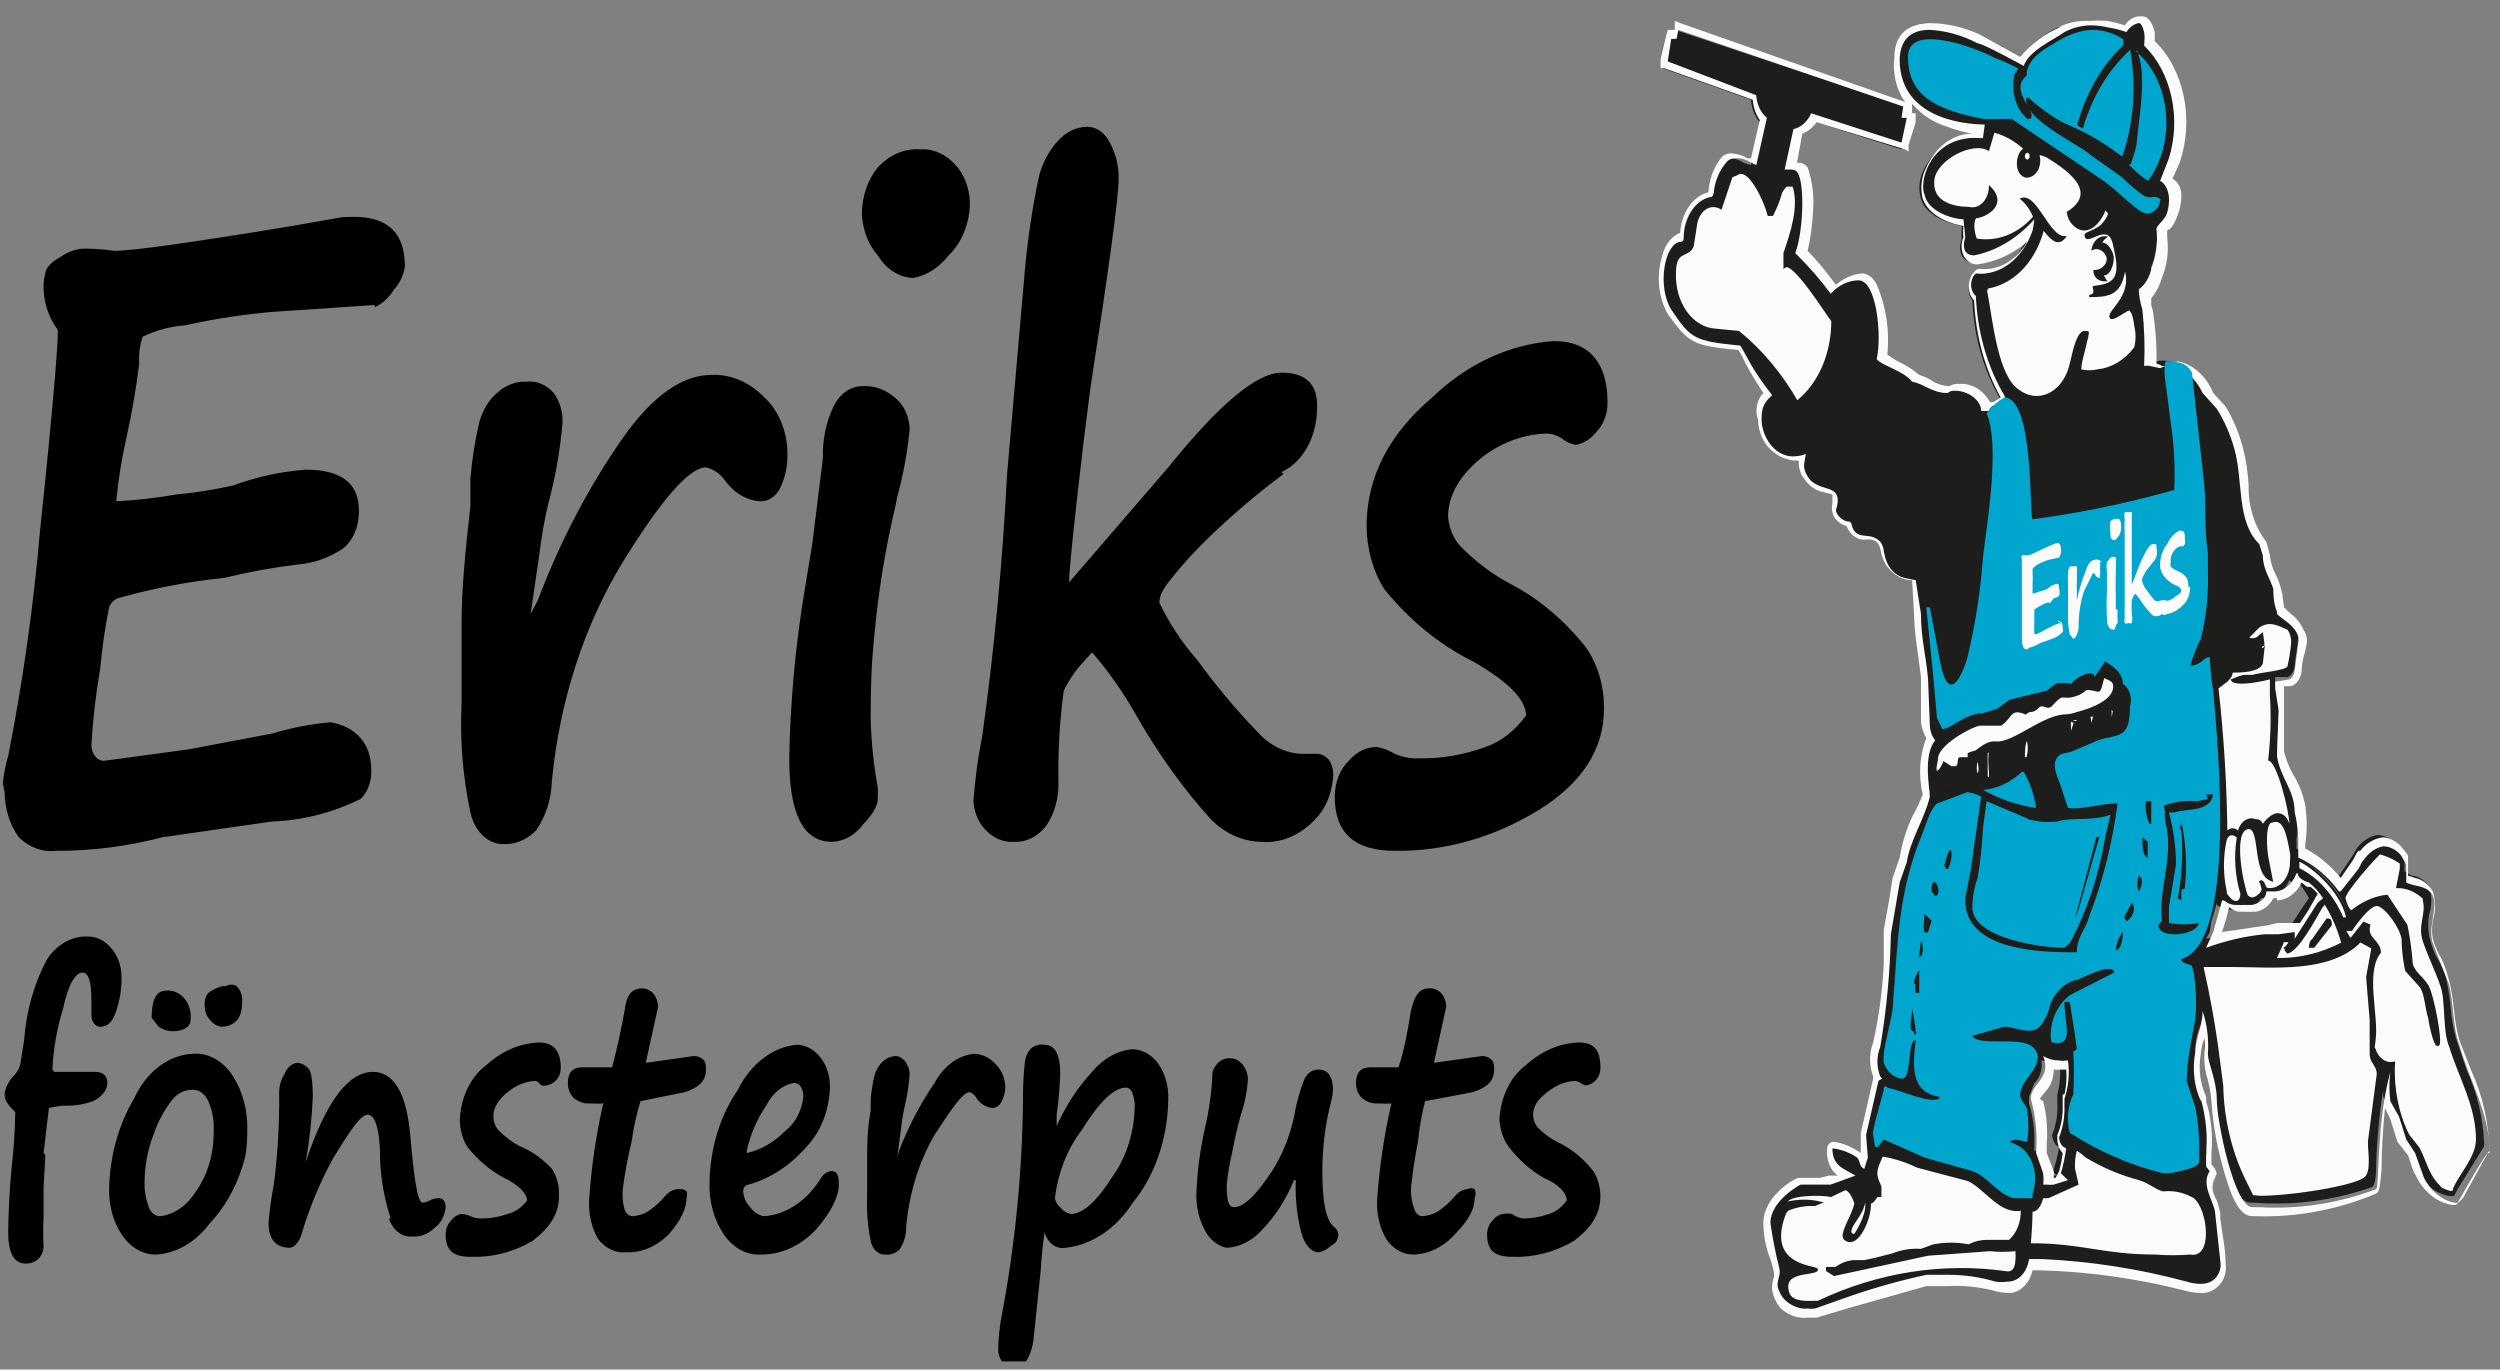 <?xml version="1.0" encoding="UTF-8"?> <svg xmlns="http://www.w3.org/2000/svg" width="115" height="63" viewBox="0 0 115 63" fill="none"><rect x="0" y="0" width="115" height="63" fill="#808080" stroke="none"/><g clip-path="url(#clip0_53_7105)"><path d="M17.24 14.03L12.596 14.341C11.231 14.456 9.871 14.663 8.523 14.964C7.854 15.012 7.195 15.187 6.567 15.483C6.43 15.873 6.374 16.302 6.404 16.728C6.266 17.848 6.076 18.956 5.834 20.048C5.608 21.032 5.445 22.038 5.345 23.056C6.272 23.012 7.197 22.908 8.115 22.745C8.99 22.666 9.86 22.527 10.723 22.33C11.812 21.932 12.932 21.689 14.063 21.604C15.692 21.604 16.507 22.226 16.507 23.471C16.519 23.822 16.457 24.17 16.329 24.48C16.2 24.79 16.008 25.051 15.774 25.235C15.142 25.655 14.448 25.902 13.737 25.961C12.589 26.099 11.447 26.306 10.315 26.584C8.671 26.75 7.037 27.061 5.427 27.518C5.34 27.547 5.259 27.599 5.189 27.671C5.119 27.742 5.061 27.831 5.019 27.933C4.834 28.853 4.698 29.789 4.612 30.734C4.41 31.896 4.274 33.075 4.205 34.261C4.204 34.366 4.221 34.47 4.254 34.566C4.288 34.661 4.338 34.746 4.399 34.815C4.461 34.884 4.534 34.935 4.613 34.965C4.692 34.995 4.775 35.003 4.856 34.988L8.686 34.469L12.515 33.743C13.399 33.477 14.298 33.304 15.203 33.224C16.425 33.431 17.077 34.261 17.077 35.403C17.09 35.661 17.053 35.92 16.967 36.156C16.882 36.392 16.752 36.596 16.588 36.751C15.287 37.391 13.909 37.742 12.515 37.789L7.464 38.515C5.855 38.935 4.217 39.144 2.575 39.138C1.964 39.211 1.353 38.989 0.864 38.515C0.453 37.95 0.221 37.211 0.213 36.44L0.131 36.025C0.173 35.599 0.255 35.181 0.376 34.78C1.05 31.368 1.54 27.902 1.842 24.405C2.412 19.01 2.657 16.001 2.657 15.379V15.171C2.494 14.955 2.357 14.711 2.249 14.445C2.093 14.06 2.01 13.634 2.005 13.2C2.001 12.988 2.028 12.777 2.086 12.578C2.086 12.37 2.331 12.059 2.738 11.851C3.085 11.592 3.477 11.449 3.879 11.436C4.342 11.438 4.804 11.472 5.264 11.54C6.079 11.54 8.794 11.16 13.411 10.399L15.774 9.984H15.937C17.729 9.88 18.625 10.606 18.625 12.266C18.557 12.672 18.385 13.037 18.136 13.304C17.904 13.681 17.593 13.968 17.24 14.134V14.03ZM24.41 28.244L24.736 27.621C25.76 24.912 27.077 22.398 28.646 20.151C30.031 18.18 31.416 17.246 32.72 17.246C33.606 17.204 34.475 17.573 35.164 18.284C35.489 18.579 35.754 18.968 35.938 19.419C36.123 19.869 36.22 20.369 36.223 20.878C36.232 21.425 36.119 21.965 35.897 22.434C35.794 22.641 35.649 22.808 35.476 22.918C35.304 23.028 35.112 23.076 34.92 23.056C34.608 23.029 34.303 22.924 34.023 22.746C33.743 22.567 33.494 22.32 33.29 22.019C33.066 21.746 32.782 21.565 32.475 21.5C31.715 21.5 30.439 22.953 28.646 25.858C26.866 28.775 25.739 32.253 25.387 35.921C25.36 36.768 25.1 37.575 24.654 38.204C24.216 38.646 23.665 38.867 23.106 38.826C22.771 38.819 22.447 38.673 22.183 38.411C21.918 38.15 21.728 37.785 21.64 37.374C21.291 35.753 21.153 34.071 21.232 32.394V28.763C21.232 27.103 21.395 25.443 21.64 23.264V22.019C21.712 21.14 21.848 20.272 22.047 19.425C22.197 18.875 22.483 18.402 22.862 18.076C23.265 17.71 23.752 17.527 24.247 17.558C24.468 17.534 24.69 17.567 24.9 17.657C25.11 17.746 25.304 17.889 25.469 18.076C25.604 18.255 25.709 18.467 25.779 18.698C25.849 18.93 25.882 19.177 25.876 19.425C25.77 20.697 25.551 21.95 25.224 23.16C25.045 23.907 24.909 24.67 24.817 25.443L24.41 28.244ZM37.364 25.028L37.853 21.085C37.827 20.246 37.997 19.415 38.342 18.699C38.479 18.416 38.671 18.181 38.899 18.018C39.127 17.855 39.383 17.768 39.645 17.765C40.229 17.717 40.807 17.938 41.274 18.388C41.443 18.543 41.582 18.745 41.681 18.979C41.779 19.212 41.835 19.471 41.845 19.736C41.743 20.797 41.552 21.84 41.274 22.849L41.193 23.264C40.726 25.228 40.399 27.242 40.215 29.281C40.052 30.838 40.052 32.083 40.052 33.12C40.082 34.169 40.191 35.211 40.378 36.233C40.386 36.405 40.386 36.579 40.378 36.751C40.378 37.063 40.134 37.478 39.727 37.893C39.539 38.15 39.312 38.357 39.06 38.499C38.808 38.642 38.536 38.718 38.26 38.723C36.956 38.723 36.305 37.443 36.305 34.884C36.353 32.232 36.599 29.592 37.038 26.999L37.364 25.028ZM44.615 9.465C44.591 9.913 44.491 10.349 44.322 10.743C44.153 11.136 43.92 11.479 43.637 11.748C43.198 12.311 42.625 12.675 42.008 12.785C41.693 12.777 41.383 12.68 41.101 12.501C40.819 12.321 40.572 12.064 40.378 11.748C39.954 11.269 39.691 10.6 39.645 9.88C39.645 9.473 39.71 9.069 39.836 8.695C39.962 8.32 40.147 7.982 40.378 7.701C40.922 7.115 41.622 6.817 42.334 6.871C42.931 6.832 43.516 7.093 43.963 7.598C44.163 7.817 44.325 8.087 44.437 8.391C44.549 8.695 44.61 9.025 44.615 9.361V9.465ZM59.035 21.811C57.85 22.692 56.708 23.662 55.614 24.716C54.981 25.32 54.382 25.979 53.821 26.688C53.495 27.103 53.332 27.414 53.332 27.725C53.798 28.693 54.375 29.567 55.043 30.319C55.906 31.505 56.831 32.614 57.813 33.639C58.378 34.274 59.097 34.641 59.85 34.676H60.583C60.798 34.68 61.003 34.792 61.154 34.988C61.225 35.103 61.277 35.237 61.305 35.38C61.334 35.523 61.337 35.672 61.316 35.818C61.249 36.553 60.956 37.224 60.502 37.685C59.799 38.439 58.892 38.812 57.976 38.723C57.148 38.7 56.347 38.336 55.695 37.685C54.417 36.263 53.269 34.662 52.273 32.913C51.676 31.857 50.993 30.883 50.236 30.008L49.585 30.734C49.338 31.048 49.119 31.396 48.933 31.771C48.745 33.141 48.663 34.531 48.688 35.921C48.719 36.681 48.514 37.426 48.118 37.996C47.926 38.24 47.697 38.431 47.445 38.556C47.192 38.681 46.922 38.737 46.652 38.723C46.4 38.743 46.147 38.698 45.909 38.591C45.671 38.484 45.453 38.317 45.267 38.1C44.984 37.781 44.809 37.335 44.778 36.855C44.851 35.84 44.987 34.834 45.185 33.846C45.738 29.864 46.119 25.846 46.326 21.811L47.14 12.474C47.272 11.003 47.49 9.546 47.792 8.116C47.962 7.466 48.273 6.891 48.688 6.456C49.052 6.06 49.514 5.84 49.992 5.834C50.203 5.828 50.411 5.892 50.596 6.02C50.782 6.147 50.939 6.333 51.051 6.56C51.322 7.044 51.464 7.626 51.458 8.22C51.458 9.05 51.024 12.266 50.155 17.869L49.829 20.463C49.395 24.128 49.177 26.238 49.177 26.791L53.74 21.5C56.075 18.595 57.813 17.143 58.954 17.143C60.094 17.143 60.638 17.696 60.583 18.803C60.578 19.441 60.42 20.062 60.128 20.582C59.837 21.102 59.427 21.495 58.954 21.708L59.035 21.811ZM70.197 32.913C70.197 32.186 69.382 31.356 67.753 30.423C66.235 29.672 64.85 28.544 63.679 27.103C63.157 26.28 62.87 25.256 62.864 24.198C62.864 21.915 63.924 19.944 65.879 18.284C67.507 16.722 69.465 15.819 71.501 15.69C73.13 15.69 73.945 16.728 73.945 18.491C73.951 18.749 73.91 19.005 73.825 19.239C73.74 19.473 73.614 19.679 73.456 19.84C73.196 20.185 72.851 20.405 72.478 20.463C72.245 20.427 72.021 20.32 71.826 20.151C71.623 20.025 71.401 19.955 71.175 19.944C70.143 19.965 69.133 20.322 68.242 20.981C67.183 21.811 66.612 22.745 66.612 23.783C66.66 24.308 66.864 24.791 67.183 25.131C67.9 25.86 68.696 26.454 69.545 26.895C70.824 27.569 71.986 28.556 72.967 29.8C73.502 30.573 73.793 31.571 73.782 32.601C73.782 34.469 72.777 36.025 70.767 37.27C68.709 38.528 66.451 39.167 64.168 39.138C62.294 39.138 61.398 38.308 61.398 36.648C61.398 36.325 61.457 36.008 61.57 35.72C61.683 35.431 61.847 35.181 62.05 34.988C62.405 34.575 62.872 34.352 63.353 34.365C63.635 34.419 63.909 34.524 64.168 34.676C64.535 34.836 64.922 34.906 65.309 34.884C66.328 34.898 67.343 34.723 68.323 34.365C69.044 34.118 69.694 33.614 70.197 32.913ZM2.086 53.144L2.005 54.596V55.945C1.98 56.429 1.98 56.914 2.005 57.398C1.978 57.603 1.89 57.789 1.761 57.916C1.592 58.059 1.393 58.132 1.19 58.124C0.62 58.124 0.376 57.605 0.376 56.671C0.39 55.666 0.444 54.661 0.538 53.663C0.635 52.838 0.69 52.006 0.701 51.173L0.62 51.069C0.294 50.758 0.213 50.55 0.213 50.343C0.213 50.135 0.376 49.72 0.701 49.409C0.822 49.271 0.907 49.09 0.946 48.89L1.109 47.853C1.206 46.513 1.57 45.227 2.168 44.118C2.399 43.777 2.688 43.507 3.012 43.328C3.337 43.148 3.688 43.063 4.042 43.08C4.434 43.076 4.812 43.261 5.101 43.599C5.255 43.765 5.378 43.971 5.462 44.205C5.547 44.437 5.59 44.691 5.59 44.948C5.597 45.483 5.513 46.013 5.345 46.504C5.182 47.023 4.938 47.23 4.612 47.23C4.524 47.23 4.438 47.194 4.368 47.126C4.317 47.078 4.276 47.015 4.248 46.943C4.219 46.871 4.205 46.792 4.205 46.711V45.985C4.205 45.155 4.069 44.74 3.797 44.74C3.471 44.74 3.146 45.259 2.901 46.4C2.619 47.294 2.454 48.24 2.412 49.201L2.494 49.305H4.368C4.775 49.305 4.938 49.513 4.938 49.824C4.938 50.135 4.694 50.446 4.286 50.654C3.835 50.811 3.368 50.881 2.901 50.861C2.683 50.881 2.465 50.916 2.249 50.965L2.005 53.04L2.086 53.144ZM11.293 53.144C10.999 54.361 10.433 55.443 9.663 56.256C9.023 57.118 8.149 57.638 7.219 57.709C6.91 57.721 6.602 57.643 6.32 57.482C6.037 57.32 5.788 57.078 5.59 56.775C5.208 56.195 5.005 55.457 5.019 54.7C5.048 53.199 5.447 51.747 6.16 50.55C6.434 49.944 6.825 49.435 7.295 49.072C7.765 48.71 8.299 48.504 8.849 48.475C9.204 48.442 9.559 48.519 9.886 48.7C10.212 48.881 10.499 49.16 10.723 49.513C11.169 50.215 11.401 51.099 11.374 52.003C11.376 52.386 11.349 52.768 11.293 53.144ZM7.952 50.55C7.573 51.025 7.269 51.589 7.056 52.21C6.792 52.888 6.653 53.633 6.649 54.389C6.639 54.746 6.694 55.102 6.812 55.426C6.848 55.581 6.924 55.717 7.027 55.81C7.13 55.904 7.255 55.952 7.382 55.945C7.7 55.905 8.009 55.783 8.289 55.587C8.569 55.391 8.815 55.124 9.012 54.804C9.541 54.068 9.833 53.104 9.826 52.106C9.863 51.602 9.777 51.095 9.582 50.654C9.502 50.474 9.382 50.328 9.237 50.236C9.092 50.144 8.928 50.108 8.767 50.135C8.466 50.149 8.178 50.296 7.952 50.55ZM7.952 47.438C7.725 47.438 7.501 47.366 7.301 47.23L6.975 46.815C6.975 45.985 7.192 45.57 7.627 45.57C7.919 45.536 8.211 45.648 8.441 45.881C8.561 46.004 8.654 46.164 8.711 46.346C8.768 46.528 8.787 46.725 8.767 46.919C8.767 47.23 8.441 47.438 7.952 47.438ZM10.234 47.23C10.019 47.226 9.814 47.114 9.663 46.919C9.59 46.844 9.53 46.749 9.487 46.642C9.445 46.534 9.422 46.416 9.419 46.296C9.406 46.184 9.414 46.069 9.442 45.96C9.47 45.852 9.518 45.754 9.582 45.674C9.784 45.525 10.004 45.42 10.234 45.363H10.397C10.473 45.316 10.556 45.292 10.641 45.292C10.726 45.292 10.809 45.316 10.885 45.363C10.984 45.457 11.059 45.586 11.102 45.733C11.145 45.88 11.155 46.039 11.13 46.193C11.13 46.815 10.804 47.23 10.152 47.23H10.234ZM17.974 56.049C17.689 55.193 17.523 54.28 17.485 53.351C17.485 51.899 17.24 51.276 16.914 51.276C16.588 51.276 16.1 52.003 15.285 53.351C14.724 54.386 14.259 55.5 13.9 56.671C13.861 56.871 13.776 57.052 13.655 57.19C13.572 57.31 13.455 57.385 13.33 57.398C12.678 57.398 12.352 56.983 12.352 56.256C12.401 55.662 12.482 55.072 12.596 54.493C12.777 53.087 12.859 51.663 12.841 50.239C12.846 49.935 12.933 49.642 13.085 49.409C13.139 49.269 13.219 49.148 13.319 49.057C13.418 48.967 13.534 48.909 13.655 48.89C13.87 48.894 14.075 49.006 14.226 49.201C14.307 49.305 14.389 49.72 14.389 50.446C14.348 51.459 14.239 52.466 14.063 53.455C14.986 50.688 16.018 49.305 17.159 49.305C18.136 49.305 18.707 50.343 18.87 52.21C19.033 54.078 19.195 55.323 19.44 55.323C19.552 55.312 19.663 55.277 19.766 55.219C19.896 55.157 20.034 55.122 20.173 55.115C20.336 55.115 20.499 55.219 20.499 55.53C20.481 55.724 20.427 55.909 20.342 56.071C20.257 56.233 20.143 56.368 20.01 56.464C19.709 56.764 19.332 56.912 18.951 56.879C18.728 56.9 18.506 56.832 18.316 56.683C18.126 56.534 17.977 56.312 17.892 56.049H17.974ZM24.247 55.219C24.247 54.908 23.839 54.493 23.188 54.181C22.548 53.844 21.967 53.351 21.477 52.729C21.265 52.37 21.151 51.933 21.151 51.484C21.178 50.973 21.304 50.478 21.517 50.044C21.73 49.609 22.024 49.249 22.373 48.994C23.086 48.339 23.939 47.977 24.817 47.956C25.469 47.956 25.795 48.371 25.795 49.098C25.798 49.219 25.778 49.34 25.735 49.449C25.692 49.557 25.629 49.651 25.55 49.72C25.432 49.835 25.291 49.907 25.143 49.928C25.062 49.95 24.979 49.95 24.899 49.928C24.828 49.84 24.745 49.77 24.654 49.72C24.191 49.737 23.739 49.917 23.351 50.239C22.943 50.55 22.699 50.965 22.699 51.276C22.689 51.414 22.706 51.552 22.749 51.679C22.791 51.806 22.858 51.917 22.943 52.003C23.24 52.304 23.569 52.548 23.921 52.729C24.458 52.949 24.956 53.302 25.387 53.766C25.618 54.112 25.735 54.558 25.713 55.011C25.713 55.841 25.306 56.464 24.491 57.086C23.598 57.606 22.622 57.854 21.64 57.813C20.825 57.813 20.499 57.501 20.499 56.775C20.502 56.655 20.525 56.537 20.568 56.43C20.61 56.322 20.67 56.228 20.744 56.153C20.873 55.98 21.046 55.87 21.232 55.841C21.372 55.85 21.509 55.885 21.64 55.945C21.796 56.017 21.962 56.052 22.128 56.049C22.541 56.053 22.953 55.983 23.351 55.841C23.694 55.761 24.008 55.543 24.247 55.219ZM29.461 50.654C29.276 51.257 29.14 51.883 29.054 52.521C28.879 53.235 28.743 53.963 28.646 54.7C28.62 55.015 28.648 55.334 28.728 55.634C28.762 55.733 28.819 55.817 28.892 55.873C28.965 55.929 29.05 55.954 29.135 55.945C29.36 55.924 29.581 55.854 29.787 55.738C30.084 55.545 30.358 55.3 30.602 55.011C30.689 54.907 30.791 54.825 30.903 54.772C31.015 54.718 31.134 54.694 31.253 54.7C31.31 54.687 31.369 54.689 31.425 54.707C31.481 54.725 31.534 54.758 31.579 54.804C31.611 54.904 31.611 55.015 31.579 55.115C31.579 55.599 31.308 56.153 30.765 56.775C30.21 57.336 29.517 57.63 28.809 57.605C28.569 57.63 28.328 57.588 28.103 57.48C27.877 57.372 27.673 57.203 27.506 56.983C27.212 56.474 27.068 55.849 27.098 55.219C27.198 53.708 27.416 52.213 27.75 50.758C27.56 50.772 27.37 50.772 27.18 50.758H27.017C26.816 50.754 26.619 50.682 26.447 50.55C26.347 50.477 26.264 50.371 26.206 50.243C26.149 50.115 26.12 49.971 26.121 49.824C26.121 49.34 26.338 49.098 26.772 49.098H28.157C28.382 48.246 28.572 47.38 28.728 46.504C28.809 45.778 29.054 45.466 29.543 45.466C29.719 45.466 29.89 45.539 30.031 45.674C30.173 45.834 30.26 46.056 30.276 46.296L29.705 48.89L31.905 48.579C32.083 48.57 32.256 48.644 32.394 48.786C32.459 48.908 32.488 49.055 32.475 49.201C32.475 49.72 32.15 50.031 31.498 50.239L29.461 50.654ZM38.586 54.493C38.586 55.011 38.26 55.738 37.527 56.568C36.817 57.315 35.922 57.719 35.001 57.709C34.679 57.729 34.357 57.656 34.061 57.494C33.764 57.332 33.501 57.086 33.29 56.775C32.842 56.115 32.609 55.261 32.638 54.389C32.664 52.819 33.126 51.312 33.942 50.135C34.232 49.546 34.626 49.052 35.093 48.692C35.56 48.332 36.086 48.115 36.63 48.06C36.844 48.058 37.056 48.112 37.252 48.219C37.448 48.327 37.625 48.484 37.771 48.683C37.906 48.862 38.011 49.073 38.081 49.305C38.151 49.536 38.184 49.783 38.178 50.031C38.159 50.55 38.055 51.058 37.872 51.522C37.69 51.987 37.434 52.398 37.119 52.729C36.36 53.606 35.433 54.214 34.431 54.493C34.366 54.493 34.304 54.525 34.258 54.584C34.212 54.642 34.186 54.721 34.186 54.804C34.198 54.947 34.233 55.086 34.289 55.211C34.345 55.336 34.421 55.444 34.512 55.53C34.679 55.77 34.913 55.919 35.164 55.945C35.672 55.904 36.167 55.725 36.617 55.421C37.066 55.117 37.46 54.694 37.771 54.181C37.83 54.087 37.904 54.011 37.989 53.957C38.073 53.904 38.166 53.874 38.26 53.87C38.504 53.87 38.586 54.078 38.586 54.493ZM34.349 53.04C35.007 52.895 35.623 52.537 36.142 52.003C36.36 51.837 36.546 51.611 36.687 51.341C36.828 51.072 36.92 50.767 36.956 50.446C36.958 50.35 36.944 50.255 36.916 50.166C36.888 50.077 36.846 49.996 36.794 49.928C36.748 49.882 36.696 49.849 36.639 49.831C36.583 49.813 36.525 49.811 36.468 49.824C36.218 49.877 35.98 49.997 35.769 50.176C35.559 50.355 35.38 50.588 35.245 50.861C34.83 51.46 34.524 52.169 34.349 52.936V53.04ZM41.274 53.248L41.356 52.936C41.79 51.812 42.338 50.766 42.985 49.824C43.188 49.445 43.453 49.127 43.763 48.894C44.073 48.661 44.419 48.518 44.778 48.475C45.17 48.471 45.548 48.656 45.837 48.994C45.961 49.117 46.062 49.275 46.133 49.454C46.203 49.633 46.241 49.831 46.244 50.031C46.235 50.254 46.178 50.469 46.081 50.654C46.04 50.745 45.981 50.822 45.909 50.877C45.838 50.931 45.757 50.962 45.674 50.965C45.396 50.955 45.133 50.806 44.941 50.55C44.866 50.399 44.75 50.288 44.615 50.239C44.289 50.239 43.8 50.965 42.985 52.21C42.262 53.455 41.812 54.924 41.682 56.464C41.684 56.656 41.656 56.846 41.6 57.024C41.544 57.202 41.461 57.364 41.356 57.501C41.165 57.666 40.934 57.74 40.704 57.709C40.556 57.715 40.411 57.656 40.292 57.543C40.174 57.43 40.089 57.269 40.052 57.086C39.913 56.41 39.858 55.71 39.889 55.011V53.351C39.889 52.625 39.889 52.003 40.052 51.069V50.55C40.084 50.199 40.139 49.852 40.215 49.513C40.283 49.247 40.413 49.015 40.588 48.848C40.763 48.681 40.974 48.587 41.193 48.579C41.287 48.583 41.38 48.612 41.464 48.666C41.549 48.72 41.623 48.796 41.682 48.89C41.782 49.034 41.839 49.217 41.845 49.409C41.806 49.937 41.724 50.459 41.6 50.965C41.527 51.306 41.473 51.652 41.437 52.003L41.274 53.248ZM48.037 56.775C47.959 57.324 47.905 57.878 47.874 58.435L47.548 61.548C47.516 61.925 47.403 62.284 47.222 62.585C47.167 62.693 47.096 62.786 47.011 62.858C46.927 62.929 46.833 62.978 46.733 63C46.518 62.996 46.313 62.884 46.163 62.689C46.084 62.619 46.021 62.526 45.978 62.417C45.935 62.309 45.915 62.188 45.918 62.066C45.926 61.541 45.98 61.019 46.081 60.51C46.698 57.247 47.026 53.906 47.059 50.55V50.446C47.057 49.926 47.084 49.406 47.14 48.89C47.163 48.653 47.249 48.433 47.385 48.268C47.573 48.093 47.806 48.019 48.037 48.06C48.525 48.06 48.77 48.475 48.77 49.409C48.748 50.035 48.694 50.659 48.607 51.276V51.795C49.032 50.85 49.583 50.008 50.236 49.305C50.726 48.714 51.357 48.348 52.029 48.268C52.255 48.257 52.481 48.307 52.691 48.415C52.902 48.522 53.092 48.684 53.251 48.89C53.415 49.111 53.543 49.372 53.627 49.657C53.711 49.942 53.749 50.246 53.74 50.55C53.73 51.443 53.581 52.325 53.301 53.145C53.021 53.964 52.617 54.704 52.11 55.323C51.73 55.915 51.26 56.404 50.728 56.761C50.196 57.117 49.613 57.334 49.014 57.398C48.811 57.438 48.602 57.388 48.424 57.256C48.246 57.124 48.109 56.917 48.037 56.671V56.775ZM51.784 50.031C51.241 50.031 50.562 50.688 49.748 52.003C49.096 52.853 48.668 53.941 48.525 55.115C48.54 55.203 48.57 55.285 48.612 55.356C48.654 55.428 48.708 55.487 48.77 55.53C48.9 55.702 49.072 55.812 49.259 55.841C49.829 55.841 50.481 55.219 51.133 54.181C51.761 53.334 52.136 52.232 52.192 51.069C52.218 50.822 52.19 50.57 52.11 50.343C52.092 50.251 52.049 50.171 51.99 50.114C51.931 50.057 51.858 50.028 51.784 50.031ZM59.524 54.285C59.163 55.166 58.664 55.943 58.058 56.568C57.606 57.076 57.03 57.369 56.428 57.398C56.081 57.334 55.763 57.113 55.532 56.775C55.346 56.488 55.208 56.156 55.124 55.8C55.04 55.444 55.012 55.07 55.043 54.7C55.093 53.715 55.229 52.741 55.451 51.795C55.636 50.984 55.745 50.149 55.776 49.305C55.844 49.106 55.959 48.939 56.105 48.827C56.251 48.715 56.421 48.665 56.591 48.683C56.794 48.681 56.99 48.776 57.14 48.949C57.291 49.122 57.386 49.359 57.406 49.616C57.372 50.189 57.261 50.75 57.08 51.276C56.92 51.855 56.784 52.443 56.673 53.04C56.561 53.515 56.48 54.001 56.428 54.493C56.428 55.219 56.51 55.53 56.754 55.53C57.161 55.53 57.65 55.115 58.302 54.181C58.878 53.384 59.297 52.424 59.524 51.38C59.623 50.767 59.788 50.173 60.013 49.616C60.084 49.481 60.181 49.371 60.295 49.298C60.41 49.226 60.537 49.192 60.665 49.201C61.072 49.201 61.316 49.513 61.316 50.135C61.307 50.312 61.279 50.486 61.235 50.654C60.964 51.691 60.827 52.777 60.828 53.87C60.828 55.323 60.991 56.153 61.398 56.464C61.442 56.496 61.48 56.541 61.509 56.595C61.537 56.649 61.555 56.711 61.561 56.775C61.561 56.983 61.48 57.19 61.235 57.294C61.069 57.458 60.873 57.566 60.665 57.605C60.339 57.605 60.013 57.294 59.85 56.671C59.657 55.901 59.574 55.093 59.606 54.285H59.524ZM65.553 50.654C65.396 51.261 65.287 51.887 65.227 52.521C65.082 53.238 64.974 53.966 64.901 54.7C64.898 55.023 64.954 55.343 65.064 55.634C65.092 55.718 65.137 55.79 65.195 55.845C65.252 55.9 65.319 55.934 65.39 55.945C65.643 55.937 65.892 55.866 66.123 55.738C66.42 55.545 66.694 55.3 66.938 55.011C67.093 54.824 67.295 54.714 67.508 54.7C67.56 54.672 67.615 54.657 67.671 54.657C67.727 54.657 67.783 54.672 67.834 54.7C67.863 54.763 67.878 54.835 67.878 54.908C67.878 54.98 67.863 55.052 67.834 55.115C67.834 55.599 67.563 56.118 67.02 56.671C66.488 57.307 65.793 57.676 65.064 57.709C64.818 57.721 64.573 57.662 64.347 57.536C64.121 57.411 63.921 57.221 63.761 56.983C63.448 56.446 63.303 55.78 63.353 55.115C63.459 53.639 63.677 52.179 64.005 50.758C63.815 50.772 63.625 50.772 63.435 50.758H63.272C63.071 50.754 62.874 50.682 62.702 50.55C62.602 50.477 62.519 50.371 62.462 50.243C62.404 50.115 62.375 49.971 62.376 49.824C62.376 49.34 62.593 49.098 63.028 49.098H64.331C64.575 48.371 64.738 47.541 64.901 46.504C65.064 45.778 65.309 45.466 65.716 45.466C65.92 45.442 66.124 45.516 66.286 45.674C66.428 45.834 66.515 46.056 66.531 46.296L65.96 48.89L68.16 48.579C68.338 48.57 68.511 48.644 68.649 48.786C68.714 48.908 68.743 49.055 68.731 49.201C68.731 49.72 68.405 50.031 67.753 50.239L65.553 50.654ZM72.071 55.219C72.071 54.908 71.745 54.493 71.012 54.181C70.401 53.833 69.849 53.34 69.382 52.729C69.141 52.383 68.998 51.945 68.975 51.484C69.002 50.973 69.128 50.478 69.341 50.044C69.554 49.609 69.848 49.249 70.197 48.994C70.91 48.339 71.763 47.977 72.641 47.956C73.293 47.956 73.619 48.268 73.619 49.098C73.622 49.219 73.602 49.34 73.559 49.449C73.516 49.557 73.453 49.651 73.374 49.72C73.256 49.835 73.115 49.907 72.967 49.928C72.88 49.917 72.797 49.882 72.723 49.824C72.646 49.773 72.564 49.738 72.478 49.72C72.014 49.737 71.564 49.917 71.175 50.239C70.767 50.55 70.523 50.861 70.523 51.276C70.526 51.396 70.549 51.514 70.591 51.622C70.634 51.729 70.694 51.824 70.767 51.899C71.089 52.209 71.446 52.454 71.826 52.625C72.375 52.912 72.874 53.336 73.293 53.87C73.498 54.194 73.613 54.595 73.619 55.011C73.619 55.841 73.211 56.464 72.397 57.086C71.503 57.606 70.527 57.854 69.545 57.813C68.731 57.813 68.405 57.501 68.405 56.775C68.407 56.655 68.431 56.537 68.473 56.43C68.515 56.322 68.575 56.228 68.649 56.153C68.779 55.98 68.952 55.87 69.138 55.841C69.273 55.816 69.41 55.816 69.545 55.841C69.697 55.949 69.862 56.019 70.034 56.049C70.447 56.053 70.858 55.983 71.256 55.841C71.57 55.742 71.854 55.525 72.071 55.219Z" fill="black"></path><path d="M83.232 60.406C82.798 60.471 82.361 60.323 82.01 59.991C81.855 59.788 81.742 59.538 81.684 59.265C81.634 59.062 81.634 58.845 81.684 58.642C81.721 58.58 81.749 58.51 81.766 58.435C81.738 58.117 81.683 57.804 81.603 57.501C81.464 57.108 81.381 56.686 81.358 56.256C81.358 55.115 82.743 54.389 82.825 54.389H83.802L84.21 54.285L85.025 54.077C84.536 53.87 84.21 53.559 84.21 52.832C84.195 52.801 84.188 52.765 84.188 52.728C84.188 52.692 84.195 52.656 84.21 52.625C84.263 52.601 84.32 52.601 84.373 52.625C84.77 52.673 85.156 52.814 85.513 53.04C85.632 53.135 85.719 53.283 85.758 53.455V53.247V52.21C85.758 51.795 85.921 51.483 86.002 51.172L86.328 49.616C86.221 49.379 86.164 49.111 86.164 48.838C86.164 48.565 86.221 48.296 86.328 48.06C86.567 46.837 86.704 45.585 86.735 44.325L86.817 42.976L87.061 41.523L87.224 40.486L87.55 39.656C87.689 39.026 87.91 38.43 88.202 37.892C88.37 37.495 88.506 37.078 88.609 36.647C88.5 36.218 88.465 35.764 88.507 35.316C88.55 34.868 88.668 34.438 88.854 34.053C88.717 33.848 88.632 33.595 88.609 33.327C88.6 33.224 88.6 33.119 88.609 33.016V31.252C88.574 30.834 88.519 30.418 88.446 30.007C88.354 29.426 88.3 28.836 88.283 28.244L88.121 26.687H87.957C87.554 26.664 87.174 26.44 86.898 26.065C86.779 25.846 86.696 25.599 86.654 25.338C86.632 25.183 86.575 25.039 86.491 24.924C86.322 24.781 86.123 24.708 85.921 24.716C85.76 24.743 85.596 24.708 85.451 24.615C85.306 24.523 85.186 24.377 85.106 24.197C84.993 24.182 84.885 24.138 84.787 24.066C84.688 23.995 84.603 23.898 84.536 23.782C84.5 23.724 84.474 23.657 84.46 23.586C84.446 23.514 84.444 23.44 84.454 23.367C84.504 23.2 84.504 23.015 84.454 22.849C84.454 22.641 84.21 22.641 83.965 22.537C83.656 22.486 83.369 22.303 83.151 22.018C83.067 21.891 83.008 21.739 82.98 21.577C82.951 21.415 82.954 21.246 82.988 21.085C82.906 21.094 82.825 21.094 82.743 21.085C82.338 21.107 81.938 20.962 81.603 20.67C81.436 20.536 81.297 20.353 81.198 20.136C81.098 19.92 81.042 19.675 81.032 19.425C80.973 19.189 80.981 18.935 81.055 18.706C81.13 18.478 81.266 18.291 81.44 18.18C81.085 17.728 80.758 17.243 80.462 16.727C80.338 16.508 80.201 16.3 80.055 16.105C78.018 15.897 77.855 15.793 76.877 14.341C76.681 13.982 76.556 13.568 76.514 13.134C76.471 12.701 76.512 12.26 76.633 11.851C76.689 11.616 76.794 11.404 76.938 11.239C77.082 11.075 77.258 10.963 77.448 10.917C77.466 10.495 77.585 10.09 77.788 9.756C77.992 9.422 78.271 9.176 78.588 9.05C78.649 8.447 78.881 7.894 79.24 7.494C79.358 7.378 79.499 7.306 79.647 7.286C79.847 7.298 80.043 7.369 80.218 7.494L80.544 7.597L80.951 5.626C80.715 5.36 80.569 4.988 80.544 4.589L76.47 3.136L76.714 1.787H76.959L77.04 1.372L87.632 4.9L87.55 5.419H87.795L87.469 6.871L83.232 5.522C83.057 5.839 82.796 6.061 82.499 6.145L82.173 7.805H82.417C82.481 7.805 82.543 7.824 82.6 7.86C82.656 7.896 82.705 7.948 82.743 8.012C83.069 8.739 82.988 10.71 82.743 11.747C83.177 12.156 83.586 12.607 83.965 13.096L84.21 13.407C84.57 13.088 84.994 12.908 85.432 12.889C85.546 12.896 85.657 12.938 85.756 13.01C85.855 13.082 85.939 13.183 86.002 13.303C86.451 14.272 86.624 15.408 86.491 16.52C86.667 16.687 86.859 16.827 87.061 16.935C87.41 17.079 87.739 17.289 88.039 17.557C88.263 17.588 88.482 17.658 88.691 17.765C88.942 17.94 89.22 18.046 89.505 18.076C89.632 17.997 89.772 17.961 89.913 17.972C90.402 17.972 91.135 18.284 91.298 18.802H91.379L91.542 18.698L92.031 18.387C91.249 17.065 90.795 15.475 90.728 13.822C90.664 13.742 90.616 13.644 90.588 13.536C90.559 13.428 90.552 13.312 90.565 13.2C90.57 13.068 90.602 12.941 90.66 12.831C90.717 12.721 90.797 12.634 90.891 12.577C91.4 12.631 91.91 12.479 92.349 12.144C92.787 11.809 93.132 11.307 93.335 10.71C92.6 11.434 91.729 11.899 90.809 12.059C90.701 12.082 90.589 12.066 90.488 12.01C90.386 11.955 90.3 11.864 90.239 11.747C90.189 11.637 90.162 11.512 90.162 11.384C90.162 11.257 90.189 11.131 90.239 11.021C90.221 10.884 90.221 10.743 90.239 10.606C90.243 10.537 90.243 10.468 90.239 10.399C89.75 10.295 88.609 9.984 88.365 9.154C88.305 8.951 88.281 8.735 88.295 8.519C88.309 8.304 88.361 8.095 88.446 7.909C88.661 7.435 88.97 7.042 89.342 6.769C89.713 6.496 90.135 6.352 90.565 6.352C90.727 6.335 90.891 6.335 91.053 6.352V5.937C90.483 5.937 88.609 5.73 87.632 4.485C87.454 4.215 87.325 3.898 87.254 3.557C87.184 3.216 87.174 2.86 87.224 2.514C87.224 1.891 87.55 1.061 88.691 1.061C89.474 1.101 90.245 1.311 90.972 1.684L92.927 2.721C93.405 2.08 93.99 1.584 94.638 1.269H94.801C95.217 1.062 95.659 0.957 96.105 0.957C96.349 0.935 96.594 0.935 96.838 0.957C97.115 1.036 97.387 1.14 97.653 1.269C97.732 1.145 97.832 1.044 97.944 0.973C98.056 0.901 98.179 0.861 98.305 0.854C98.386 0.854 98.63 0.854 98.63 1.372V1.891C99.263 2.502 99.718 3.364 99.924 4.34C100.131 5.317 100.077 6.353 99.771 7.286C99.7 7.534 99.618 7.776 99.526 8.012L99.445 8.22C99.552 8.283 99.64 8.387 99.698 8.517C99.757 8.647 99.782 8.797 99.771 8.946C99.82 9.219 99.82 9.503 99.771 9.776C99.663 9.982 99.525 10.158 99.364 10.295C99.304 10.357 99.25 10.427 99.201 10.502C99.199 10.537 99.199 10.572 99.201 10.606C99.255 11.178 99.17 11.758 98.956 12.266V12.37C98.856 12.783 98.656 13.146 98.386 13.407C98.404 13.514 98.432 13.619 98.467 13.719L98.549 14.133C98.665 14.92 98.72 15.719 98.712 16.52C98.852 16.509 98.993 16.545 99.119 16.623C99.146 16.627 99.174 16.627 99.201 16.623C99.389 16.573 99.583 16.573 99.771 16.623C100.1 16.655 100.419 16.784 100.701 17C100.984 17.216 101.224 17.514 101.4 17.869L101.971 18.595C102.32 19.157 102.595 19.788 102.785 20.462C102.949 21.032 103.058 21.624 103.111 22.226C103.106 22.705 103.175 23.181 103.315 23.627C103.455 24.072 103.662 24.477 103.926 24.82L104.089 25.338C104.103 25.672 104.188 25.994 104.333 26.272C104.434 26.466 104.516 26.675 104.578 26.895V27.206L104.741 27.828C104.841 27.946 104.95 28.051 105.067 28.14C105.312 28.346 105.509 28.633 105.637 28.97C105.685 29.062 105.714 29.17 105.718 29.281C105.703 29.525 105.675 29.767 105.637 30.007C105.596 30.211 105.568 30.42 105.555 30.63C105.545 30.747 105.509 30.857 105.451 30.949C105.394 31.041 105.317 31.11 105.23 31.148H104.659V31.356L104.822 32.497L104.741 34.468C104.826 34.843 104.964 35.194 105.148 35.506C105.398 35.935 105.565 36.432 105.637 36.959C105.717 37.507 105.717 38.07 105.637 38.618C105.651 38.756 105.651 38.896 105.637 39.033C106.34 39.331 106.981 39.827 107.511 40.486L107.592 40.279L108.163 39.449L108.407 39.033C108.663 38.681 109.01 38.46 109.385 38.411C109.686 38.425 109.974 38.572 110.199 38.826L110.607 39.345V40.071C110.711 40.151 110.82 40.221 110.933 40.279C111.089 40.289 111.242 40.341 111.382 40.43C111.523 40.519 111.647 40.644 111.747 40.797C111.874 41.197 111.874 41.643 111.747 42.042C111.678 42.383 111.678 42.739 111.747 43.08C111.822 43.409 111.932 43.723 112.073 44.014C112.233 44.27 112.37 44.548 112.481 44.843C112.597 45.317 112.679 45.803 112.725 46.296C112.762 46.791 112.844 47.278 112.969 47.748L113.458 49.201C113.941 50.243 114.22 51.417 114.273 52.625V52.728L113.051 54.7L112.888 55.011C112.807 55.031 112.724 55.031 112.644 55.011C112.35 54.962 112.068 54.835 111.815 54.638C111.563 54.442 111.345 54.18 111.177 53.87L111.014 53.455L110.77 52.728L110.525 52.417L110.281 52.21L109.955 51.172C109.955 50.861 109.711 50.654 109.629 50.446C109.621 50.343 109.621 50.238 109.629 50.135C109.446 51.263 109.337 52.408 109.303 53.559C109.303 54.285 109.222 54.492 109.14 54.596C107.365 55.222 105.52 55.467 103.682 55.322H103.519C102.46 55.322 101.808 51.172 101.808 50.239C101.774 49.777 101.692 49.323 101.563 48.89C101.484 48.658 101.43 48.414 101.4 48.163C101.442 47.711 101.414 47.253 101.319 46.815L101.237 47.126C101.108 47.413 101.025 47.731 100.993 48.06C100.893 48.779 101.009 49.52 101.319 50.135V50.446C101.515 51.18 101.571 51.962 101.482 52.728V53.247C101.475 53.281 101.475 53.317 101.482 53.351C101.482 53.559 101.645 53.662 101.645 53.662L101.726 53.766V53.87C101.4 54.285 101.563 54.596 101.726 55.115C101.825 55.274 101.907 55.448 101.971 55.633V55.945L102.215 57.916C102.229 58.045 102.222 58.176 102.194 58.301C102.166 58.426 102.118 58.542 102.052 58.642C101.934 58.823 101.784 58.965 101.613 59.055C101.443 59.145 101.258 59.182 101.075 59.161C100.855 59.153 100.637 59.118 100.423 59.057C98.225 58.455 95.989 58.108 93.742 58.02H93.335C93.276 58.34 93.129 58.622 92.918 58.813C92.708 59.004 92.451 59.091 92.194 59.057C92.004 59.083 91.813 59.083 91.624 59.057C90.929 58.853 90.219 58.749 89.505 58.746H88.528C88.121 58.746 86.084 59.265 84.78 59.783L83.558 60.199H82.988M93.742 52.936L93.823 53.247L93.986 53.662C93.999 53.8 93.999 53.939 93.986 54.077C94.067 54.093 94.15 54.093 94.231 54.077H94.638L94.394 53.87L94.475 53.766C94.587 53.433 94.669 53.085 94.72 52.728H94.638C94.571 52.669 94.514 52.593 94.472 52.503C94.429 52.414 94.403 52.313 94.394 52.21C94.58 51.764 94.665 51.261 94.638 50.757V50.342C94.776 49.843 94.804 49.304 94.72 48.786C94.611 48.798 94.502 48.798 94.394 48.786C94.231 48.808 94.067 48.808 93.905 48.786C93.934 48.98 93.919 49.182 93.861 49.365C93.803 49.549 93.706 49.708 93.579 49.824L93.335 50.446V50.757C93.52 51.35 93.603 51.987 93.579 52.625V52.936M101.971 41.523C101.902 41.806 101.821 42.083 101.726 42.353L101.645 42.872L101.482 43.184C102.263 42.988 103.051 42.849 103.845 42.769H104.496L105.23 42.665C105.256 42.656 105.284 42.656 105.311 42.665L105.718 42.042L106.207 41.316C106.093 41.087 105.956 40.877 105.8 40.694H105.637C105.521 40.644 105.412 40.574 105.311 40.486C105.203 40.748 105.038 40.966 104.836 41.113C104.634 41.26 104.403 41.33 104.17 41.316H104.007C103.915 41.48 103.792 41.613 103.65 41.704C103.509 41.794 103.351 41.839 103.193 41.835H103.03C103.003 41.838 102.975 41.838 102.948 41.835H102.704C102.623 41.848 102.541 41.848 102.46 41.835C102.287 41.808 102.121 41.737 101.971 41.627" fill="#1D1D1B"></path><path d="M98.386 1.061C98.468 1.061 98.549 1.165 98.63 1.476C98.712 1.788 98.63 1.891 98.63 2.099C99.239 2.687 99.679 3.512 99.885 4.449C100.091 5.385 100.051 6.381 99.771 7.286L99.364 8.324C99.364 8.324 99.69 8.428 99.771 9.05C99.787 9.297 99.759 9.545 99.69 9.776C99.608 10.088 99.282 10.295 99.201 10.502C99.268 11.142 99.183 11.793 98.956 12.37C98.956 12.578 98.712 13.096 98.386 13.304C98.396 13.625 98.451 13.941 98.549 14.238C98.643 15.097 98.67 15.965 98.63 16.831H98.712C98.766 16.817 98.821 16.817 98.875 16.831L99.364 16.935C99.519 16.858 99.686 16.823 99.853 16.831C100.155 16.886 100.443 17.026 100.697 17.241C100.951 17.457 101.163 17.742 101.319 18.076L101.971 18.802C102.325 19.361 102.6 19.992 102.786 20.67C103.193 22.122 102.867 23.99 103.926 25.027L104.089 25.546C104.089 26.169 104.415 26.584 104.578 27.102C104.578 27.414 104.578 27.725 104.741 28.14V28.244C105.067 28.555 105.556 28.762 105.719 29.281C105.75 29.381 105.75 29.493 105.719 29.593L105.556 30.837C105.547 30.928 105.52 31.014 105.477 31.087C105.434 31.16 105.377 31.217 105.311 31.253L104.659 31.356V31.668L104.822 32.705L104.741 34.78C104.904 35.818 105.556 36.336 105.556 37.374C105.682 37.876 105.737 38.403 105.719 38.93V39.449C106.433 39.765 107.077 40.3 107.592 41.005H107.674L108.489 39.968L108.651 39.656L108.814 39.449C109.036 39.17 109.321 38.988 109.629 38.93C109.932 38.935 110.222 39.083 110.444 39.345L110.688 39.76V40.59C111.014 40.797 111.666 40.694 111.91 41.212C112.155 41.731 111.666 42.665 111.91 43.391L112.644 45.259C112.888 46.193 112.807 47.23 113.132 48.06C113.54 49.616 114.517 51.172 114.517 52.936C114.192 53.248 113.132 55.219 113.051 55.322C112.997 55.334 112.942 55.334 112.888 55.322C112.607 55.266 112.339 55.135 112.101 54.938C111.862 54.742 111.659 54.484 111.503 54.181L111.096 53.04L110.688 52.417L110.362 51.38L109.955 50.654C109.9 50.207 109.9 49.752 109.955 49.305C109.303 51.691 109.466 54.492 109.303 54.7C107.56 55.357 105.742 55.637 103.926 55.53H103.6C102.786 55.53 101.971 51.587 101.971 50.55C101.971 49.72 101.563 48.89 101.563 48.475C101.612 47.802 101.528 47.124 101.319 46.504C101.319 47.23 100.993 47.749 100.993 48.371C100.914 48.754 100.895 49.152 100.937 49.544C100.979 49.935 101.081 50.312 101.238 50.654V50.55C101.482 51.413 101.566 52.336 101.482 53.248V53.663L101.645 53.87C101.238 54.492 101.808 55.219 101.889 55.737L102.134 58.02C102.215 58.435 101.971 59.057 101.238 59.057C101.018 59.057 100.799 59.022 100.586 58.954C98.387 58.362 96.151 58.015 93.905 57.916H93.335C93.296 58.209 93.176 58.475 92.997 58.665C92.817 58.856 92.591 58.958 92.357 58.954C92.168 58.982 91.976 58.982 91.787 58.954C91.092 58.748 90.382 58.643 89.668 58.642H88.609C87.374 58.909 86.151 59.255 84.943 59.68L83.477 60.199C83.368 60.209 83.259 60.209 83.151 60.199C82.77 60.222 82.396 60.075 82.092 59.784C81.939 59.62 81.826 59.404 81.766 59.161C81.766 58.746 81.929 58.642 81.847 58.331C81.675 57.652 81.539 56.959 81.44 56.256C81.44 55.219 82.825 54.492 82.825 54.492H84.21L85.35 54.078C84.862 53.766 84.291 53.663 84.291 52.833H84.373C84.743 52.889 85.101 53.029 85.432 53.248C85.595 53.455 85.513 53.663 85.758 53.766L85.921 53.248L85.839 52.21L86.41 49.72L86.573 49.616L86.491 49.513C86.406 49.304 86.361 49.073 86.361 48.838C86.361 48.603 86.406 48.372 86.491 48.164C86.781 46.458 86.944 44.721 86.98 42.976L87.387 40.59L87.713 39.656C87.876 38.619 88.528 37.685 88.772 36.648C88.772 36.233 88.446 34.78 89.017 34.054C88.863 33.862 88.775 33.601 88.772 33.328L88.691 31.253C88.609 30.215 88.365 29.385 88.365 28.244L88.121 26.688C87.632 26.584 87.224 26.584 86.898 26.065C86.573 25.546 86.736 25.235 86.491 24.924C86.002 24.405 85.432 24.924 85.188 24.198C85.188 24.198 85.188 23.99 85.025 23.99C84.78 23.99 84.454 23.679 84.454 23.471C84.862 22.122 83.64 22.745 83.151 21.915C82.906 21.5 82.988 21.396 83.069 20.878C82.938 20.938 82.801 20.973 82.662 20.981C82.285 21.041 81.904 20.912 81.6 20.622C81.296 20.332 81.093 19.903 81.032 19.425C81.032 18.906 81.032 18.595 81.521 18.18C80.544 16.935 80.381 16.416 80.055 15.898C77.937 15.69 77.774 15.586 76.877 14.238C76.226 13.2 76.552 11.229 77.285 11.125C77.448 11.125 77.448 11.021 77.448 10.918C77.445 10.456 77.577 10.01 77.818 9.665C78.059 9.32 78.391 9.101 78.751 9.05C78.798 8.997 78.828 8.922 78.833 8.842C78.898 8.271 79.131 7.752 79.484 7.39C79.582 7.315 79.696 7.278 79.81 7.286C80.004 7.262 80.2 7.298 80.381 7.39L80.788 7.598L81.277 5.419C81.138 5.306 81.021 5.154 80.936 4.974C80.851 4.794 80.8 4.591 80.788 4.381L76.715 2.825L76.877 1.788H77.122L77.203 1.373L87.55 4.9L87.469 5.419H87.713L87.469 6.56L83.314 5.211C83.23 5.403 83.113 5.568 82.972 5.693C82.831 5.819 82.669 5.903 82.499 5.938L82.092 7.805C82.227 7.786 82.364 7.786 82.499 7.805C83.069 7.805 82.988 10.606 82.581 11.644C83.164 12.207 83.709 12.831 84.21 13.511C84.573 13.115 85.035 12.895 85.513 12.889C86.328 12.889 86.573 15.482 86.328 16.52C86.573 16.831 87.55 17.039 87.958 17.558C88.528 17.661 88.854 18.076 89.587 18.076C89.71 17.986 89.853 17.95 89.994 17.973C90.483 17.973 91.135 18.387 91.135 18.906H91.461L91.624 18.699L92.276 18.387C92.246 18.32 92.218 18.251 92.194 18.18C91.412 16.858 90.958 15.268 90.891 13.615C90.823 13.558 90.768 13.481 90.73 13.391C90.692 13.3 90.672 13.199 90.672 13.096C90.672 12.993 90.692 12.892 90.73 12.802C90.768 12.711 90.823 12.634 90.891 12.578C91.432 12.636 91.975 12.478 92.442 12.124C92.91 11.771 93.279 11.24 93.498 10.606C93.537 10.437 93.564 10.263 93.579 10.088C92.799 10.966 91.838 11.542 90.809 11.748C90.402 11.748 90.239 11.436 90.402 10.918L90.32 10.088C89.913 10.088 88.691 9.776 88.528 8.946C88.284 8.428 88.691 6.56 90.565 6.353C90.727 6.335 90.891 6.335 91.054 6.353H91.216L91.298 5.73H91.379C90.076 5.73 87.306 5.315 87.387 2.618C87.469 1.684 88.039 1.373 88.772 1.373C89.528 1.416 90.273 1.626 90.972 1.995C91.216 1.995 93.09 3.033 93.09 3.033C93.335 2.306 94.557 1.788 94.964 1.476C95.352 1.273 95.767 1.168 96.186 1.165C96.46 1.169 96.732 1.204 97.001 1.269C97.277 1.309 97.549 1.379 97.816 1.476C97.958 1.251 98.162 1.103 98.386 1.061ZM105.719 40.175H105.637C105.542 40.429 105.392 40.643 105.204 40.79C105.016 40.937 104.799 41.012 104.578 41.005H104.252C104.252 41.212 104.089 41.524 103.6 41.627H103.356H103.193C103.139 41.634 103.084 41.634 103.03 41.627H102.786C102.612 41.611 102.444 41.539 102.297 41.42H102.215L101.808 42.873L101.482 43.599C102.359 43.274 103.26 43.066 104.171 42.976H104.822L105.556 42.873V43.184L106.615 41.524L106.859 41.316C106.673 41.032 106.453 40.787 106.207 40.59C106.126 40.59 105.637 40.383 105.719 40.175ZM94.15 54.492C94.258 54.504 94.367 54.504 94.475 54.492L95.127 54.285L94.801 53.974C94.908 53.603 94.99 53.221 95.046 52.833C94.99 52.801 94.936 52.767 94.883 52.729C94.832 52.68 94.791 52.618 94.763 52.546C94.734 52.474 94.72 52.394 94.72 52.314C94.899 51.865 94.983 51.364 94.964 50.861V50.55C95.152 49.995 95.209 49.382 95.127 48.786H95.046C94.937 48.803 94.828 48.803 94.72 48.786C94.467 48.784 94.217 48.713 93.987 48.579C94.394 49.616 93.416 49.824 93.416 50.55L93.498 50.861C93.662 51.567 93.717 52.307 93.661 53.04L93.987 53.974C94.008 54.146 94.008 54.321 93.987 54.492H94.15ZM98.386 0.75C98.135 0.776 97.901 0.925 97.734 1.165C97.466 1.074 97.194 1.005 96.919 0.958C96.648 0.931 96.376 0.931 96.105 0.958C95.691 0.94 95.278 1.01 94.883 1.165L94.72 1.269C94.056 1.558 93.446 2.017 92.927 2.618L91.054 1.58C90.321 1.247 89.55 1.072 88.772 1.061C87.795 1.061 87.143 1.58 87.143 2.618C87.096 2.988 87.116 3.367 87.201 3.726C87.285 4.086 87.433 4.416 87.632 4.692L77.285 1.061L77.04 0.958V1.373H76.715L76.633 1.684L76.389 2.721V3.136H76.552L80.625 4.589C80.654 4.936 80.768 5.263 80.951 5.522L80.544 7.286H80.381C80.204 7.168 80.01 7.098 79.81 7.079C79.617 7.024 79.414 7.061 79.24 7.183C78.863 7.608 78.629 8.203 78.588 8.842C78.241 8.931 77.926 9.161 77.691 9.498C77.456 9.835 77.313 10.261 77.285 10.71C77.093 10.784 76.918 10.918 76.775 11.099C76.633 11.28 76.528 11.503 76.47 11.748C76.328 12.187 76.276 12.665 76.319 13.136C76.361 13.608 76.498 14.059 76.715 14.445C77.692 15.794 77.855 15.898 79.973 16.105C80.095 16.301 80.204 16.509 80.299 16.727C80.552 17.195 80.825 17.645 81.114 18.076C80.969 18.219 80.867 18.419 80.823 18.645C80.778 18.871 80.795 19.109 80.87 19.321C80.879 19.586 80.935 19.845 81.034 20.079C81.132 20.312 81.271 20.514 81.44 20.67C81.792 21.007 82.221 21.189 82.662 21.189H82.743C82.734 21.341 82.75 21.495 82.793 21.639C82.835 21.782 82.901 21.912 82.988 22.019C83.218 22.356 83.536 22.577 83.884 22.641L84.291 22.745V23.16C84.267 23.265 84.262 23.375 84.276 23.483C84.29 23.591 84.323 23.693 84.373 23.782C84.52 24 84.721 24.147 84.943 24.198C85.025 24.405 85.155 24.576 85.315 24.687C85.475 24.798 85.658 24.845 85.839 24.82C86.007 24.789 86.178 24.825 86.328 24.924C86.403 25.008 86.459 25.115 86.491 25.235C86.535 25.495 86.618 25.741 86.736 25.961C86.878 26.174 87.052 26.348 87.248 26.472C87.444 26.597 87.657 26.67 87.876 26.688H87.958L88.039 28.14C88.053 28.733 88.107 29.323 88.202 29.904L88.365 31.149V33.224C88.399 33.487 88.483 33.736 88.609 33.95C88.297 34.757 88.239 35.684 88.447 36.544C88.306 36.906 88.143 37.253 87.958 37.581C87.687 38.159 87.494 38.79 87.387 39.449L87.061 40.383L86.898 41.42L86.654 42.769V44.325C86.596 45.555 86.432 46.772 86.165 47.956C86.072 48.198 86.023 48.465 86.023 48.734C86.023 49.004 86.072 49.27 86.165 49.513V49.616L85.839 51.069L85.595 52.106V53.144C85.597 53.109 85.597 53.075 85.595 53.04C85.218 52.768 84.803 52.592 84.373 52.521C84.329 52.517 84.284 52.523 84.242 52.541C84.2 52.559 84.162 52.587 84.128 52.625C84.081 52.678 84.052 52.752 84.047 52.833C84.022 53.078 84.055 53.328 84.142 53.55C84.229 53.772 84.366 53.956 84.536 54.078H84.128L83.721 54.181H82.743C82.581 54.181 81.114 55.011 81.114 56.256C81.118 56.756 81.201 57.25 81.358 57.709C81.463 57.974 81.545 58.252 81.603 58.539C81.611 58.608 81.611 58.677 81.603 58.746C81.525 58.938 81.497 59.156 81.521 59.369C81.588 59.691 81.731 59.98 81.929 60.199C82.286 60.513 82.718 60.66 83.151 60.614H83.558L84.943 60.199L88.609 59.161H89.587C90.297 59.121 91.008 59.191 91.705 59.369C91.892 59.428 92.083 59.462 92.276 59.472C92.543 59.511 92.812 59.427 93.035 59.238C93.259 59.048 93.423 58.764 93.498 58.435H93.824C96.068 58.494 98.303 58.806 100.504 59.369C100.718 59.433 100.937 59.467 101.156 59.472C101.352 59.502 101.551 59.469 101.736 59.379C101.92 59.289 102.085 59.143 102.215 58.954C102.287 58.838 102.339 58.704 102.367 58.561C102.395 58.418 102.399 58.269 102.378 58.124C102.378 57.398 102.215 56.775 102.134 56.049V55.841C102.1 55.626 102.045 55.417 101.971 55.219C101.726 54.804 101.726 54.492 101.889 54.181L101.971 53.974L101.889 53.766L101.726 53.559V53.455V53.04C101.799 52.231 101.715 51.412 101.482 50.654V50.446C101.206 49.853 101.118 49.148 101.238 48.475C101.257 48.222 101.312 47.976 101.4 47.749C101.432 47.989 101.432 48.235 101.4 48.475C101.386 48.79 101.414 49.106 101.482 49.409C101.609 49.807 101.691 50.226 101.726 50.654C101.791 51.645 101.955 52.621 102.215 53.559C102.623 55.115 103.03 55.945 103.6 55.945H103.763C105.643 56.005 107.517 55.654 109.303 54.907C109.466 54.804 109.466 54.596 109.548 53.87C109.557 52.898 109.611 51.928 109.711 50.965L109.955 51.484L110.281 52.521L110.525 52.833L110.77 53.144L111.014 53.87C111.072 53.97 111.127 54.074 111.177 54.181C111.362 54.526 111.604 54.815 111.885 55.03C112.166 55.245 112.481 55.38 112.807 55.426C112.861 55.433 112.915 55.433 112.97 55.426L113.295 55.115L114.436 53.04H114.517V52.936C114.484 51.659 114.204 50.412 113.703 49.305L113.132 47.852C113.013 47.415 112.931 46.963 112.888 46.504C112.846 46.01 112.764 45.523 112.644 45.051C112.56 44.727 112.451 44.414 112.318 44.117C112.143 43.836 112.006 43.521 111.91 43.184C111.861 42.911 111.861 42.627 111.91 42.354C112.042 41.92 112.042 41.439 111.91 41.005C111.71 40.674 111.419 40.452 111.096 40.383L110.77 40.279V39.345L110.444 38.93C110.212 38.689 109.928 38.544 109.629 38.515C109.23 38.558 108.855 38.778 108.57 39.138H108.489L108.407 39.241L108.244 39.553L107.674 40.383C107.201 39.809 106.648 39.352 106.044 39.034C106.047 38.965 106.047 38.895 106.044 38.826C106.129 38.243 106.129 37.645 106.044 37.062C105.94 36.531 105.746 36.035 105.474 35.61C105.296 35.294 105.158 34.944 105.067 34.572V32.705V31.564H105.393C105.536 31.517 105.663 31.409 105.751 31.258C105.84 31.107 105.886 30.922 105.881 30.734C105.895 30.558 105.922 30.384 105.963 30.215C106.037 29.981 106.092 29.738 106.126 29.489C106.12 29.297 106.063 29.114 105.963 28.97C105.824 28.671 105.628 28.421 105.393 28.244C105.276 28.154 105.167 28.049 105.067 27.933L104.985 27.31L104.904 26.999C104.841 26.78 104.759 26.572 104.659 26.376C104.527 26.129 104.443 25.844 104.415 25.546L104.252 24.924C103.985 24.585 103.775 24.18 103.634 23.734C103.494 23.288 103.427 22.81 103.437 22.33C103.407 21.766 103.325 21.209 103.193 20.67C103.012 19.958 102.736 19.292 102.378 18.699L101.808 18.076C101.645 17.688 101.413 17.354 101.129 17.102C100.846 16.85 100.521 16.686 100.178 16.624C99.98 16.648 99.787 16.718 99.608 16.831C99.555 16.849 99.499 16.849 99.445 16.831C99.368 16.78 99.286 16.745 99.201 16.727C99.215 15.927 99.16 15.127 99.038 14.341C99.016 14.235 98.989 14.131 98.956 14.03V13.719C99.175 13.461 99.343 13.141 99.445 12.785C99.688 12.215 99.774 11.557 99.69 10.918V10.606L99.853 10.502C99.991 10.323 100.102 10.112 100.178 9.88C100.282 9.623 100.338 9.339 100.341 9.05C100.351 8.875 100.317 8.7 100.244 8.55C100.171 8.401 100.062 8.286 99.934 8.22L100.26 7.494C100.592 6.533 100.661 5.457 100.454 4.44C100.247 3.424 99.776 2.526 99.119 1.891V1.476C98.956 0.854 98.712 0.75 98.549 0.75M87.958 5.211V4.796C88.427 5.304 88.986 5.66 89.587 5.834C89.96 5.979 90.341 6.083 90.728 6.145C90.298 6.145 89.877 6.288 89.505 6.561C89.133 6.835 88.824 7.228 88.609 7.701C88.497 7.911 88.423 8.151 88.395 8.403C88.367 8.655 88.384 8.912 88.447 9.154C88.772 9.984 89.75 10.295 90.32 10.399C90.297 10.57 90.297 10.746 90.32 10.918C90.263 11.044 90.233 11.187 90.233 11.332C90.233 11.478 90.263 11.621 90.32 11.748C90.391 11.883 90.489 11.993 90.603 12.065C90.717 12.138 90.844 12.172 90.972 12.162C91.787 12.053 92.569 11.698 93.253 11.125C93.01 11.541 92.688 11.873 92.318 12.09C91.948 12.308 91.542 12.404 91.135 12.37H90.972C90.862 12.438 90.767 12.54 90.696 12.667C90.625 12.794 90.58 12.941 90.565 13.096C90.555 13.234 90.572 13.372 90.615 13.499C90.657 13.626 90.724 13.737 90.809 13.822C90.877 15.427 91.301 16.973 92.031 18.284L91.705 18.491H91.542C91.383 18.219 91.173 18.001 90.931 17.856C90.69 17.712 90.424 17.645 90.157 17.661C89.99 17.637 89.821 17.673 89.668 17.765C89.416 17.754 89.168 17.684 88.935 17.558C88.731 17.415 88.511 17.31 88.284 17.246C87.979 16.989 87.65 16.78 87.306 16.624C87.139 16.531 86.976 16.427 86.817 16.312C86.931 15.201 86.76 14.073 86.328 13.096C86.261 12.948 86.167 12.823 86.053 12.733C85.94 12.642 85.81 12.589 85.676 12.578C85.24 12.608 84.818 12.787 84.454 13.096L84.291 12.889C83.936 12.406 83.555 11.956 83.151 11.54C83.283 10.965 83.365 10.374 83.395 9.776C83.462 9.069 83.378 8.352 83.151 7.701C83.088 7.62 83.011 7.559 82.926 7.523C82.841 7.487 82.751 7.477 82.662 7.494L82.906 6.145C83.158 6.054 83.384 5.874 83.558 5.626L87.632 6.871L87.795 6.975V6.664L88.121 5.626V5.211H87.958ZM104.741 41.42C104.97 41.413 105.194 41.333 105.393 41.188C105.592 41.043 105.76 40.838 105.881 40.59C105.958 40.668 106.04 40.738 106.126 40.797H106.289C106.405 40.889 106.514 40.993 106.615 41.109L106.207 41.835L105.8 42.458H104.741L104.333 42.561L102.215 42.873L102.378 42.354L102.541 41.731C102.667 41.828 102.805 41.898 102.948 41.939H103.193C103.274 41.95 103.356 41.95 103.437 41.939C103.491 41.953 103.546 41.953 103.6 41.939H103.763C103.926 41.916 104.083 41.848 104.224 41.741C104.364 41.633 104.485 41.489 104.578 41.316H104.741M93.824 50.55L94.068 50.239C94.192 50.115 94.293 49.958 94.364 49.779C94.434 49.599 94.472 49.402 94.475 49.201C94.584 49.211 94.693 49.211 94.801 49.201H95.046C95.078 49.585 95.051 49.973 94.964 50.343H94.883V50.861C94.899 51.331 94.814 51.797 94.638 52.21V52.417C94.641 52.538 94.665 52.656 94.707 52.763C94.749 52.87 94.809 52.965 94.883 53.04C94.85 53.323 94.795 53.601 94.72 53.87L94.557 54.181H94.475C94.481 54.078 94.481 53.974 94.475 53.87L94.312 53.455L94.15 53.04V52.625C94.202 51.961 94.146 51.29 93.987 50.654L93.824 50.55Z" fill="#FBFBFB"></path><path d="M104.415 31.564V31.979C104.478 32.982 104.45 33.992 104.333 34.987C104.74 34.987 105.311 37.373 105.311 37.892C105.272 37.777 105.217 37.671 105.148 37.581C104.74 37.166 104.333 37.581 104.089 37.892C104.057 37.82 104.009 37.762 103.951 37.725C103.893 37.688 103.827 37.674 103.763 37.685C103.601 37.619 103.425 37.636 103.272 37.733C103.12 37.83 103.004 37.999 102.948 38.203C102.878 38.136 102.792 38.1 102.704 38.1C102.616 38.1 102.53 38.136 102.459 38.203C102.431 36.016 102.295 33.833 102.052 31.667L102.459 31.356C102.459 31.356 102.704 31.148 102.704 30.941C103.03 30.941 103.926 30.941 104.089 30.526L104.17 29.8C104.252 29.592 103.926 29.8 104.089 29.8C104.252 29.8 104.089 29.177 104.089 29.073L103.844 29.281C103.763 29.385 103.355 29.385 103.518 29.281L103.926 28.866C104.415 28.555 104.74 28.762 105.229 28.97C105.288 29.054 105.333 29.153 105.361 29.26C105.389 29.367 105.4 29.48 105.392 29.592C105.359 29.943 105.304 30.29 105.229 30.63C105.229 30.837 103.926 30.941 103.6 31.045H103.193C102.999 31.1 102.809 31.169 102.622 31.252C102.622 31.564 103.6 31.46 104.415 31.252V31.564ZM97.978 14.237C98.141 14.341 98.223 14.86 98.223 14.963C98.31 15.3 98.31 15.664 98.223 16.001C97.77 16.6 97.162 16.969 96.512 17.038C96.243 17.103 95.966 17.103 95.697 17.038C95.616 17.038 95.697 17.038 95.697 16.831C95.697 16.623 96.105 15.275 96.023 15.275H95.86C95.534 15.379 95.371 16.312 95.29 16.623L95.208 16.935C95.123 17.218 94.99 17.475 94.819 17.686C94.648 17.897 94.442 18.057 94.217 18.156C93.992 18.255 93.752 18.29 93.515 18.258C93.278 18.226 93.05 18.129 92.846 17.972C91.868 17.35 91.624 14.86 91.379 13.511C91.363 13.477 91.356 13.439 91.356 13.4C91.357 13.361 91.367 13.323 91.384 13.29C91.401 13.258 91.425 13.232 91.453 13.216C91.481 13.2 91.512 13.194 91.542 13.2C92.105 13.081 92.631 12.766 93.063 12.29C93.494 11.814 93.814 11.195 93.986 10.502C94.312 10.917 94.638 11.332 94.964 10.917C94.231 10.917 93.66 8.946 93.008 9.154C93.251 9.363 93.448 9.649 93.579 9.984C93.217 10.395 92.789 10.7 92.324 10.88C91.86 11.059 91.371 11.107 90.89 11.021C90.727 10.606 90.727 10.087 90.89 9.984C91.216 9.984 92.357 9.465 91.542 8.635C91.533 8.781 91.499 8.924 91.444 9.053C91.388 9.182 91.311 9.294 91.219 9.383C91.126 9.471 91.02 9.533 90.907 9.565C90.794 9.597 90.678 9.598 90.564 9.569C89.913 9.569 88.772 9.361 88.935 8.22C89.098 7.286 90.727 6.456 91.461 6.871L91.705 6.041C92.237 6.173 92.738 6.457 93.171 6.871C92.846 6.871 92.601 7.909 93.171 8.116C93.272 8.129 93.374 8.107 93.466 8.053C93.558 7.999 93.637 7.915 93.695 7.81C93.753 7.704 93.788 7.581 93.796 7.452C93.805 7.324 93.786 7.195 93.742 7.079H93.823C93.934 7.101 94.043 7.136 94.149 7.182C94.801 7.597 96.756 8.739 95.127 9.776C95.154 9.982 95.241 10.167 95.371 10.295C95.942 10.917 96.593 10.295 96.838 9.569C96.887 9.643 96.942 9.713 97.001 9.776C97.082 9.88 96.838 10.191 96.756 10.295C96.512 10.606 95.942 10.71 95.942 10.813C95.942 11.332 97.001 10.087 97.245 11.229C97.571 12.577 97.49 13.096 96.349 13.2C96.267 13.2 96.349 13.2 96.349 13.407C96.349 13.615 96.105 13.615 96.105 13.615C97.082 13.615 97.571 13.511 97.734 12.266C98.223 13.511 97.082 14.237 97.082 14.549C97.082 14.86 97.897 14.133 98.06 14.237" fill="#FBFBFB"></path><path d="M97.978 14.237C98.141 14.341 98.223 14.86 98.223 14.963C98.31 15.3 98.31 15.664 98.223 16.001C97.77 16.6 97.162 16.969 96.512 17.038C96.243 17.103 95.966 17.103 95.697 17.038C95.616 17.038 95.697 17.038 95.697 16.831C95.697 16.623 96.105 15.275 96.023 15.275H95.86C95.534 15.379 95.371 16.312 95.29 16.623L95.208 16.935C95.123 17.218 94.99 17.475 94.819 17.686C94.648 17.897 94.442 18.057 94.217 18.156C93.992 18.255 93.752 18.29 93.515 18.258C93.278 18.226 93.05 18.129 92.846 17.972C91.868 17.35 91.624 14.86 91.379 13.511C91.363 13.477 91.356 13.439 91.356 13.4C91.357 13.361 91.367 13.323 91.384 13.29C91.401 13.258 91.425 13.232 91.453 13.216C91.481 13.2 91.512 13.194 91.542 13.2C92.105 13.081 92.631 12.766 93.063 12.29C93.494 11.814 93.814 11.195 93.986 10.502C94.312 10.917 94.638 11.332 94.964 10.917C94.231 10.917 93.66 8.946 93.008 9.154C93.251 9.363 93.448 9.649 93.579 9.984C93.217 10.395 92.789 10.7 92.324 10.88C91.86 11.059 91.371 11.107 90.89 11.021C90.727 10.606 90.727 10.087 90.89 9.984C91.216 9.984 92.357 9.465 91.542 8.635C91.533 8.781 91.499 8.924 91.444 9.053C91.388 9.182 91.311 9.294 91.219 9.383C91.126 9.471 91.02 9.533 90.907 9.565C90.794 9.597 90.678 9.598 90.564 9.569C89.913 9.569 88.772 9.361 88.935 8.22C89.098 7.286 90.727 6.456 91.461 6.871L91.705 6.041C92.237 6.173 92.738 6.457 93.171 6.871C92.846 6.871 92.601 7.909 93.171 8.116C93.272 8.129 93.374 8.107 93.466 8.053C93.558 7.999 93.637 7.915 93.695 7.81C93.753 7.704 93.788 7.581 93.796 7.452C93.805 7.324 93.786 7.195 93.742 7.079H93.823C93.934 7.101 94.043 7.136 94.149 7.182C94.801 7.597 96.756 8.739 95.127 9.776C95.154 9.982 95.241 10.167 95.371 10.295C95.942 10.917 96.593 10.295 96.838 9.569C96.887 9.643 96.942 9.713 97.001 9.776C97.082 9.88 96.838 10.191 96.756 10.295C96.512 10.606 95.942 10.71 95.942 10.813C95.942 11.332 97.001 10.087 97.245 11.229C97.571 12.577 97.49 13.096 96.349 13.2C96.267 13.2 96.349 13.2 96.349 13.407C96.349 13.615 96.105 13.615 96.105 13.615C97.082 13.615 97.571 13.511 97.734 12.266C98.223 13.511 97.082 14.237 97.082 14.549C97.082 14.86 97.897 14.133 97.978 14.237Z" stroke="#1D1D1B" stroke-width="0.107"></path><path d="M79.893 8.013C80.463 7.598 81.196 9.258 81.359 9.88H81.522C81.693 9.558 81.83 9.209 81.929 8.843C81.994 8.72 82.077 8.614 82.174 8.531H82.5C82.826 9.465 82.418 10.71 82.092 11.644V12.266C82.5 11.955 83.966 14.341 84.292 14.756C84.295 15.505 84.147 16.241 83.862 16.896C83.576 17.55 83.163 18.099 82.663 18.491C81.932 17.215 81.02 16.124 79.974 15.275L78.915 15.171C78.658 15.158 78.406 15.08 78.173 14.943C77.939 14.805 77.73 14.61 77.556 14.369C77.382 14.128 77.247 13.846 77.158 13.539C77.07 13.231 77.03 12.905 77.041 12.578C77.041 11.436 77.611 11.851 77.856 11.333L78.019 10.295C78.044 10.142 78.096 9.999 78.171 9.875C78.246 9.752 78.342 9.651 78.451 9.582C78.561 9.512 78.682 9.474 78.804 9.472C78.927 9.47 79.048 9.503 79.159 9.569L79.648 8.116L79.893 8.013Z" fill="#FBFBFB"></path><path d="M79.893 8.013C80.463 7.598 81.196 9.258 81.359 9.88H81.522C81.693 9.558 81.83 9.209 81.929 8.843C81.994 8.72 82.077 8.614 82.174 8.531H82.5C82.826 9.465 82.418 10.71 82.092 11.644V12.266C82.5 11.955 83.966 14.341 84.292 14.756C84.295 15.505 84.147 16.241 83.862 16.896C83.576 17.55 83.163 18.099 82.663 18.491C81.932 17.215 81.02 16.124 79.974 15.275L78.915 15.171C78.658 15.158 78.406 15.08 78.173 14.943C77.939 14.805 77.73 14.61 77.556 14.369C77.382 14.128 77.247 13.846 77.158 13.539C77.07 13.231 77.03 12.905 77.041 12.578C77.041 11.436 77.611 11.851 77.856 11.333L78.019 10.295C78.044 10.142 78.096 9.999 78.171 9.875C78.246 9.752 78.342 9.651 78.451 9.582C78.561 9.512 78.682 9.474 78.804 9.472C78.927 9.47 79.048 9.503 79.159 9.569L79.648 8.116L79.893 8.013Z" stroke="#1D1D1B" stroke-width="0.107"></path><path d="M89.913 30.111C90.076 30.111 90.239 29.696 90.239 29.489C90.187 30.15 90.02 30.788 89.75 31.356L89.261 28.451C89.75 28.762 89.831 29.489 89.913 30.111Z" fill="#1D1D1B"></path><path d="M89.913 30.111C90.076 30.111 90.239 29.696 90.239 29.489C90.187 30.15 90.02 30.788 89.75 31.356L89.261 28.451C89.75 28.762 89.831 29.489 89.913 30.111Z" stroke="#1D1D1B" stroke-width="0.107"></path><path d="M97.246 31.46C97.409 32.29 95.943 32.705 95.535 32.809C95.376 32.867 95.212 32.901 95.046 32.913C93.987 32.913 92.602 34.261 91.788 34.158H91.706C91.38 34.158 91.054 34.469 90.891 34.573C90.781 34.598 90.672 34.633 90.566 34.676V34.884H90.158C90.077 34.884 90.158 35.195 89.995 35.299H89.751L89.425 35.091C89.425 35.091 89.262 35.506 89.099 35.506C88.936 35.506 89.099 34.988 89.099 34.884C89.099 34.261 90.566 33.431 91.054 33.328H92.032C92.521 33.016 92.439 32.498 93.173 32.809L93.336 32.705C93.824 32.705 93.662 32.29 94.15 32.498C94.195 32.511 94.241 32.508 94.284 32.49C94.327 32.472 94.366 32.438 94.395 32.394C94.965 31.771 94.802 32.186 95.454 31.979C96.106 31.771 95.698 31.564 96.513 31.771C96.676 31.771 96.676 31.045 96.839 31.149C97.002 31.253 97.165 31.253 97.246 31.46Z" fill="#FBFBFB"></path><path d="M97.246 31.46C97.409 32.29 95.943 32.705 95.535 32.809C95.376 32.867 95.212 32.901 95.046 32.913C93.987 32.913 92.602 34.261 91.788 34.158H91.706C91.38 34.158 91.054 34.469 90.891 34.573C90.781 34.598 90.672 34.633 90.566 34.676V34.884H90.158C90.077 34.884 90.158 35.195 89.995 35.299H89.751L89.425 35.091C89.425 35.091 89.262 35.506 89.099 35.506C88.936 35.506 89.099 34.988 89.099 34.884C89.099 34.261 90.566 33.431 91.054 33.328H92.032C92.521 33.016 92.439 32.498 93.173 32.809L93.336 32.705C93.824 32.705 93.662 32.29 94.15 32.498C94.195 32.511 94.241 32.508 94.284 32.49C94.327 32.472 94.366 32.438 94.395 32.394C94.965 31.771 94.802 32.186 95.454 31.979C96.106 31.771 95.698 31.564 96.513 31.771C96.676 31.771 96.676 31.045 96.839 31.149C97.002 31.253 97.165 31.253 97.246 31.46Z" stroke="#1D1D1B" stroke-width="0.107"></path><path d="M97.245 32.705L97.164 33.12H97.082V32.498L97.164 32.601" fill="#FBFBFB"></path><path d="M97.245 32.705L97.164 33.12H97.082V32.498L97.245 32.705Z" stroke="#1D1D1B" stroke-width="0.107"></path><path d="M96.349 32.913L96.186 33.535L96.105 32.913H96.349Z" fill="#FBFBFB"></path><path d="M96.349 32.913L96.186 33.535L96.105 32.913H96.349Z" stroke="#1D1D1B" stroke-width="0.107"></path><path d="M95.454 33.224L95.209 33.95V33.12H95.535" fill="#FBFBFB"></path><path d="M95.454 33.224L95.209 33.95V33.12L95.454 33.224Z" stroke="#1D1D1B" stroke-width="0.107"></path><path d="M93.987 34.158V34.261C93.824 34.261 93.906 33.95 93.824 33.743C93.743 33.535 93.824 33.743 93.906 33.743V34.158" fill="#FBFBFB"></path><path d="M93.987 34.158V34.261C93.824 34.261 93.906 33.95 93.824 33.743C93.743 33.535 93.824 33.743 93.906 33.743V34.158H93.987Z" stroke="#1D1D1B" stroke-width="0.107"></path><path d="M93.172 34.884H93.091C93.091 34.573 93.091 34.158 93.254 33.95C93.306 34.097 93.332 34.256 93.332 34.417C93.332 34.578 93.306 34.737 93.254 34.884" fill="#FBFBFB"></path><path d="M93.172 34.884H93.091C93.091 34.573 93.091 34.158 93.254 33.95C93.306 34.097 93.332 34.256 93.332 34.417C93.332 34.578 93.306 34.737 93.254 34.884H93.172Z" stroke="#1D1D1B" stroke-width="0.107"></path><path d="M92.846 34.987C92.683 34.987 92.846 34.261 92.846 34.157V34.987Z" fill="#FBFBFB"></path><path d="M92.846 34.987C92.683 34.987 92.846 34.261 92.846 34.157V34.987Z" stroke="#1D1D1B" stroke-width="0.107"></path><path d="M91.543 34.469C91.506 34.813 91.506 35.162 91.543 35.506V35.714C91.543 35.818 91.38 35.818 91.38 35.714V34.572H91.543" fill="#FBFBFB"></path><path d="M91.543 34.469C91.506 34.813 91.506 35.162 91.543 35.506V35.714C91.543 35.818 91.38 35.818 91.38 35.714V34.572H91.543V34.469Z" stroke="#1D1D1B" stroke-width="0.107"></path><path d="M90.972 34.987C91.054 34.987 91.135 35.61 90.972 35.61C90.809 35.61 90.891 34.884 90.972 34.884" fill="#FBFBFB"></path><path d="M90.972 34.987C91.054 34.987 91.135 35.61 90.972 35.61C90.809 35.61 90.891 34.884 90.972 34.884V34.987Z" stroke="#1D1D1B" stroke-width="0.107"></path><path d="M89.588 36.025V36.336C89.669 36.336 89.588 36.44 89.588 36.44L89.506 36.129C89.506 36.025 89.588 36.025 89.669 36.129" fill="#FBFBFB"></path><path d="M89.588 36.025V36.336C89.669 36.336 89.588 36.44 89.588 36.44L89.506 36.129C89.506 36.025 89.588 36.025 89.588 36.129V36.025Z" stroke="#1D1D1B" stroke-width="0.107"></path><path d="M105.392 39.138C105.409 39.31 105.409 39.484 105.392 39.657C105.393 39.829 105.365 40 105.311 40.158C105.257 40.316 105.178 40.459 105.078 40.576C104.978 40.693 104.861 40.782 104.733 40.838C104.604 40.894 104.468 40.916 104.333 40.902C104.17 40.902 104.17 40.694 104.089 40.59C104.007 40.487 103.926 40.59 104.007 40.59L104.089 40.902C104.089 41.109 103.682 41.42 103.519 41.317C103.458 41.302 103.401 41.266 103.356 41.213C103.193 40.902 102.622 38.308 103.356 38.1C104.089 37.893 103.6 40.175 104.496 40.487L104.333 39.657C104.17 38.93 104.17 37.789 104.496 37.789C105.067 37.582 105.311 38.412 105.392 39.242" fill="#FBFBFB"></path><path d="M105.392 39.137C105.409 39.31 105.409 39.484 105.392 39.656C105.393 39.829 105.365 39.999 105.311 40.158C105.257 40.316 105.178 40.458 105.078 40.575C104.978 40.692 104.861 40.782 104.733 40.838C104.604 40.894 104.468 40.916 104.333 40.901C104.17 40.901 104.17 40.694 104.089 40.59C104.007 40.486 103.926 40.59 104.007 40.59L104.089 40.901C104.089 41.109 103.682 41.42 103.519 41.316C103.458 41.302 103.401 41.266 103.356 41.212C103.193 40.901 102.622 38.307 103.356 38.1C104.089 37.892 103.6 40.175 104.496 40.486L104.333 39.656C104.17 38.93 104.17 37.789 104.496 37.789C105.067 37.581 105.23 38.307 105.392 39.241V39.137Z" stroke="#1D1D1B" stroke-width="0.107"></path><path d="M106.941 41.523C107.296 42.08 107.572 42.712 107.755 43.391C106.775 43.906 105.72 44.154 104.659 44.117L104.985 43.391V43.287H105.311V43.391L105.148 43.598C105.067 43.598 105.148 43.598 105.148 43.702L105.23 43.806C105.719 43.702 106.533 42.146 106.778 41.731L106.941 41.523Z" fill="#FBFBFB"></path><path d="M106.941 41.523C107.296 42.08 107.572 42.712 107.755 43.391C106.775 43.906 105.72 44.154 104.659 44.117L104.985 43.391V43.287H105.311V43.391L105.148 43.598C105.067 43.598 105.148 43.598 105.148 43.702L105.23 43.806C105.719 43.702 106.533 42.146 106.778 41.731L106.941 41.523Z" stroke="#1D1D1B" stroke-width="0.107"></path><path d="M102.378 41.005C102.204 40.225 102.204 39.398 102.378 38.618C102.541 38.203 102.867 38.411 102.948 38.515C102.804 39.381 102.861 40.282 103.111 41.108C103.111 41.523 102.785 41.731 102.378 41.108V41.005Z" fill="#FBFBFB"></path><path d="M102.378 41.005C102.204 40.225 102.204 39.398 102.378 38.618C102.541 38.203 102.867 38.411 102.948 38.515C102.804 39.381 102.861 40.282 103.111 41.108C103.111 41.523 102.785 41.731 102.378 41.108V41.005Z" stroke="#1D1D1B" stroke-width="0.107"></path><path d="M110.444 39.656V39.968L110.281 40.797C110.722 40.797 111.151 40.98 111.503 41.316C111.501 41.351 111.501 41.385 111.503 41.42C111.666 42.042 111.259 42.561 111.503 43.288C111.748 44.014 112.074 44.636 112.318 45.362C112.563 46.089 112.4 47.438 112.725 48.164C113.133 49.513 113.948 50.861 113.948 52.417C113.948 53.248 113.133 54.078 112.888 54.7C112.888 55.011 112.4 54.7 112.318 54.7C111.666 54.078 111.666 53.663 111.259 52.833L110.77 52.21C110.281 51.22 110.053 50.057 110.118 48.89C109.936 48.932 109.747 48.893 109.584 48.78C109.421 48.666 109.294 48.486 109.222 48.267C109.141 48.267 109.222 47.956 109.222 47.852C109.385 46.711 108.733 44.74 109.467 43.806C109.467 43.288 108.815 43.184 108.978 42.561L108.733 42.458L108.326 42.976L108.163 43.184H108.082L107.837 42.769H108.163C108.163 42.769 108.978 41.524 109.385 41.627C109.792 41.731 110.444 42.665 110.526 43.184C110.532 43.675 110.587 44.163 110.689 44.636L111.34 45.362C111.585 45.674 111.585 46.296 111.748 46.815C111.748 46.919 111.992 48.164 112.155 48.06C112.318 47.956 111.911 45.778 111.666 45.362C111.422 44.947 111.015 44.74 110.933 44.325C110.892 43.729 110.81 43.139 110.689 42.561L109.792 41.212C109.211 41.282 108.652 41.531 108.163 41.939C108 41.835 107.919 41.627 107.837 41.316C107.837 41.005 109.222 39.449 109.467 39.241C109.806 39.368 110.134 39.542 110.444 39.76" fill="#FBFBFB"></path><path d="M110.444 39.656V39.968L110.281 40.797C110.722 40.797 111.151 40.98 111.503 41.316C111.501 41.351 111.501 41.385 111.503 41.42C111.666 42.042 111.259 42.561 111.503 43.288C111.748 44.014 112.074 44.636 112.318 45.362C112.563 46.089 112.4 47.438 112.725 48.164C113.133 49.513 113.948 50.861 113.948 52.417C113.948 53.248 113.133 54.078 112.888 54.7C112.888 55.011 112.4 54.7 112.318 54.7C111.666 54.078 111.666 53.663 111.259 52.833L110.77 52.21C110.281 51.22 110.053 50.057 110.118 48.89C109.936 48.932 109.747 48.893 109.584 48.78C109.421 48.666 109.294 48.486 109.222 48.267C109.141 48.267 109.222 47.956 109.222 47.852C109.385 46.711 108.733 44.74 109.467 43.806C109.467 43.288 108.815 43.184 108.978 42.561L108.733 42.458L108.326 42.976L108.163 43.184H108.082L107.837 42.769H108.163C108.163 42.769 108.978 41.524 109.385 41.627C109.792 41.731 110.444 42.665 110.526 43.184C110.532 43.675 110.587 44.163 110.689 44.636L111.34 45.362C111.585 45.674 111.585 46.296 111.748 46.815C111.748 46.919 111.992 48.164 112.155 48.06C112.318 47.956 111.911 45.778 111.666 45.362C111.422 44.947 111.015 44.74 110.933 44.325C110.892 43.729 110.81 43.139 110.689 42.561L109.792 41.212C109.211 41.282 108.652 41.531 108.163 41.939C108 41.835 107.919 41.627 107.837 41.316C107.837 41.005 109.222 39.449 109.467 39.241C109.803 39.334 110.131 39.474 110.444 39.656Z" stroke="#1D1D1B" stroke-width="0.107"></path><path d="M108 42.25H107.756C107.313 41.204 106.59 40.395 105.719 39.968V39.553C106.452 39.76 107.837 41.005 108 42.25Z" fill="#FBFBFB"></path><path d="M108 42.25H107.756C107.313 41.204 106.59 40.395 105.719 39.968V39.553C106.452 39.864 107.837 41.109 108 42.354V42.25Z" stroke="#1D1D1B" stroke-width="0.107"></path><path d="M107.022 42.25C107.185 42.25 107.266 42.25 107.266 42.561L106.452 43.599H106.207C106.207 43.599 106.207 43.288 106.37 43.184L107.022 42.25Z" fill="#1D1D1B"></path><path d="M109.14 43.599L108.895 44.948L109.058 46.919V48.475C109.058 48.89 109.384 48.994 109.384 49.409L108.977 52.521C108.977 53.04 109.14 53.87 108.814 54.181C108.244 54.7 104.089 55.219 103.6 55.011L103.192 54.181C102.584 52.894 102.247 51.429 102.215 49.928L101.97 48.06C101.8 46.871 101.583 45.694 101.319 44.533V44.429H102.704C104.496 44.429 107.185 44.74 108.57 43.288L109.14 43.599Z" fill="#FBFBFB"></path><path d="M109.14 43.599L108.895 44.948L109.058 46.919V48.475C109.058 48.89 109.384 48.994 109.384 49.409L108.977 52.521C108.977 53.04 109.14 53.87 108.814 54.181C108.244 54.7 104.089 55.219 103.6 55.011L103.192 54.181C102.584 52.894 102.247 51.429 102.215 49.928L101.97 48.06C101.8 46.871 101.583 45.694 101.319 44.533V44.429H102.704C104.496 44.429 107.185 44.74 108.57 43.288L109.14 43.599Z" stroke="#1D1D1B" stroke-width="0.107"></path><path d="M88.203 53.662L90.565 54.285C91.38 54.7 92.032 55.841 93.009 55.634C93.02 55.918 92.973 56.2 92.873 56.455C92.773 56.709 92.624 56.926 92.439 57.086H91.38C91.1 57.089 90.824 57.159 90.565 57.294C90.025 57.191 89.476 57.191 88.936 57.294L88.365 57.501C87.925 57.47 87.483 57.54 87.062 57.709L86.247 57.916L85.758 58.02H85.269C84.982 58.039 84.703 58.146 84.455 58.331H84.047V58.435L84.373 58.642L88.691 57.709L91.543 57.501C91.922 57.542 92.304 57.542 92.683 57.501H92.765C92.765 57.812 92.846 58.539 92.358 58.539C89.409 58.11 86.422 58.572 83.64 59.887C83.233 59.887 82.418 59.991 82.255 59.472C81.929 58.435 83.314 58.642 83.559 58.435C83.803 58.227 81.115 58.435 82.092 55.841C82.13 55.753 82.186 55.681 82.255 55.634C82.65 55.473 83.063 55.403 83.477 55.426L83.722 55.322C83.237 55.209 82.74 55.209 82.255 55.322H82.174C82.174 54.907 83.885 54.907 84.21 55.011L84.862 54.7C85.107 54.7 85.269 55.115 85.351 55.322C85.351 55.737 84.618 56.775 84.862 56.982C85.433 57.501 86.084 55.945 86.003 55.322C86.166 55.322 86.247 55.115 86.329 55.011H86.492V54.596L86.41 54.389C86.166 53.87 86.41 53.559 86.573 53.144C87.131 53.233 87.678 53.407 88.203 53.662Z" fill="#FBFBFB"></path><path d="M88.203 53.662L90.565 54.285C91.38 54.7 92.032 55.841 93.009 55.634C93.02 55.918 92.973 56.2 92.873 56.455C92.773 56.709 92.624 56.926 92.439 57.086H91.38C91.1 57.089 90.824 57.159 90.565 57.294C90.025 57.191 89.476 57.191 88.936 57.294L88.365 57.501C87.925 57.47 87.483 57.54 87.062 57.709L86.247 57.916L85.758 58.02H85.269C84.982 58.039 84.703 58.146 84.455 58.331H84.047V58.435L84.373 58.642L88.691 57.709L91.543 57.501C91.922 57.542 92.304 57.542 92.683 57.501H92.765C92.765 57.812 92.846 58.539 92.358 58.539C89.409 58.11 86.422 58.572 83.64 59.887C83.233 59.887 82.418 59.991 82.255 59.472C81.929 58.435 83.314 58.642 83.559 58.435C83.803 58.227 81.115 58.435 82.092 55.841C82.13 55.753 82.186 55.681 82.255 55.634C82.65 55.473 83.063 55.403 83.477 55.426L83.722 55.322C83.237 55.209 82.74 55.209 82.255 55.322H82.174C82.174 54.907 83.885 54.907 84.21 55.011L84.862 54.7C85.107 54.7 85.269 55.115 85.351 55.322C85.351 55.737 84.618 56.775 84.862 56.982C85.433 57.501 86.084 55.945 86.003 55.322C86.166 55.322 86.247 55.115 86.329 55.011H86.492V54.596L86.41 54.389C86.166 53.87 86.41 53.559 86.573 53.144C87.131 53.233 87.678 53.407 88.203 53.662Z" stroke="#1D1D1B" stroke-width="0.107"></path><path d="M85.35 53.663C85.222 53.684 85.091 53.656 84.975 53.582C84.858 53.508 84.762 53.392 84.698 53.248C84.698 53.04 85.106 53.455 85.35 53.559" fill="#1D1D1B"></path><path d="M85.35 53.663C85.222 53.684 85.091 53.656 84.975 53.582C84.858 53.508 84.762 53.391 84.698 53.248C84.698 53.04 85.106 53.455 85.35 53.663Z" stroke="#1D1D1B" stroke-width="0.107"></path><path d="M85.351 56.775C85.33 56.793 85.307 56.804 85.282 56.808C85.258 56.813 85.233 56.81 85.209 56.8C85.185 56.79 85.164 56.773 85.146 56.751C85.128 56.728 85.115 56.701 85.107 56.672C85.107 56.257 85.758 55.842 85.758 55.115C86.003 55.53 85.758 56.257 85.351 56.775Z" fill="#FBFBFB"></path><path d="M85.351 56.775C85.33 56.793 85.307 56.804 85.282 56.808C85.258 56.813 85.233 56.81 85.209 56.8C85.185 56.79 85.164 56.773 85.146 56.751C85.128 56.728 85.115 56.701 85.107 56.672C85.107 56.257 85.758 55.842 85.758 55.115C86.003 55.426 85.758 56.153 85.351 56.775Z" stroke="#1D1D1B" stroke-width="0.107"></path><path d="M93.417 7.183C93.417 7.224 93.407 7.264 93.389 7.298C93.372 7.332 93.346 7.359 93.316 7.374C93.287 7.39 93.254 7.394 93.222 7.386C93.191 7.378 93.162 7.358 93.139 7.329C93.116 7.3 93.1 7.263 93.094 7.223C93.088 7.183 93.091 7.141 93.103 7.103C93.116 7.065 93.137 7.033 93.163 7.01C93.19 6.987 93.222 6.975 93.254 6.975C93.297 6.975 93.339 6.997 93.369 7.036C93.4 7.075 93.417 7.128 93.417 7.183Z" fill="#FBFBFB"></path><path d="M93.417 7.183C93.417 7.224 93.407 7.264 93.389 7.298C93.372 7.332 93.346 7.359 93.316 7.374C93.287 7.39 93.254 7.394 93.222 7.386C93.191 7.378 93.162 7.358 93.139 7.329C93.116 7.3 93.1 7.263 93.094 7.223C93.088 7.183 93.091 7.141 93.103 7.103C93.116 7.065 93.137 7.033 93.163 7.01C93.19 6.987 93.222 6.975 93.254 6.975C93.297 6.975 93.339 6.997 93.369 7.036C93.4 7.075 93.417 7.128 93.417 7.183Z" stroke="#1D1D1B" stroke-width="0.107"></path><path d="M99.853 19.425L99.608 17.558C99.555 17.25 99.555 16.932 99.608 16.624C100.015 16.624 100.586 16.624 100.83 17.143L101.4 22.33C101.482 23.368 101.4 24.405 101.563 25.443V26.273C101.598 27.327 101.488 28.38 101.238 29.385C101.041 29.778 100.877 30.195 100.749 30.63C100.986 30.616 101.214 30.507 101.4 30.319C101.477 30.268 101.56 30.233 101.645 30.215C101.668 30.738 101.723 31.259 101.808 31.771C102.052 34.469 102.867 43.392 100.341 44.118C100.341 44.325 100.667 44.325 100.83 44.429L100.912 44.74C101.017 45.423 101.044 46.122 100.993 46.815L100.749 48.164C100.66 48.676 100.606 49.197 100.586 49.72L100.993 50.965C101.141 51.781 101.196 52.62 101.156 53.455C101.156 53.767 99.771 53.974 99.771 53.974H99.527C98.025 53.616 96.571 52.988 95.209 52.106C95.132 51.816 95.106 51.506 95.134 51.201C95.163 50.896 95.244 50.603 95.371 50.343C95.41 49.687 95.41 49.028 95.371 48.371L95.534 48.268L95.453 47.645L95.209 46.089H94.964C94.964 47.127 95.453 48.164 94.394 47.956C94.312 47.956 94.149 46.608 95.209 45.778L97.245 44.74C97.245 44.221 95.616 45.051 95.616 45.051C95.343 45.094 95.081 45.22 94.854 45.419C94.627 45.617 94.442 45.883 94.312 46.193C94.234 46.593 94.064 46.954 93.824 47.23C93.416 47.645 92.683 47.23 92.194 47.23L90.728 47.645C90.972 48.164 93.009 47.645 93.498 48.164C93.559 48.207 93.613 48.266 93.655 48.338C93.698 48.409 93.727 48.492 93.742 48.579C93.742 49.305 93.009 49.617 92.927 50.343C92.927 50.654 93.253 50.861 93.253 51.069C93.324 51.549 93.324 52.041 93.253 52.522C93.009 52.522 92.764 52.314 92.439 52.522L92.683 52.625C92.862 52.693 93.027 52.809 93.168 52.965C93.309 53.121 93.422 53.313 93.499 53.53C93.576 53.746 93.616 53.981 93.616 54.219C93.616 54.457 93.575 54.692 93.498 54.908C93.509 54.976 93.509 55.047 93.498 55.115C93.389 55.133 93.28 55.133 93.172 55.115H92.602C91.868 54.908 91.379 54.078 90.728 53.87L88.528 53.248L86.654 52.418L86.41 52.729C86.41 52.833 86.247 52.729 86.247 52.729L86.165 52.21C86.084 52.106 86.491 50.758 86.654 50.135C86.643 50.108 86.641 50.076 86.649 50.047C86.657 50.017 86.673 49.993 86.695 49.98C86.716 49.966 86.741 49.964 86.764 49.973C86.787 49.983 86.806 50.004 86.817 50.032C87.387 50.135 88.691 50.758 89.18 50.55C89.18 50.55 89.261 50.447 89.18 50.447C87.958 50.239 87.958 49.202 88.121 47.853C87.713 47.853 87.958 49.72 87.469 49.617C87.294 49.599 87.127 49.523 86.984 49.395C86.84 49.267 86.726 49.093 86.654 48.89C86.573 48.268 86.98 47.127 87.061 46.4C87.306 43.288 87.306 41.005 88.446 38.308C88.609 37.893 88.772 37.27 89.098 36.959L89.668 36.752L90.483 36.44C90.709 36.459 90.929 36.529 91.135 36.648L90.646 40.072L90.402 41.316C90.32 43.806 94.068 43.806 95.534 43.806C95.534 43.08 95.942 42.769 96.105 42.147C96.735 40.507 97.174 38.76 97.408 36.959C96.594 36.959 95.697 37.27 95.127 37.166L94.883 36.44C94.801 36.025 94.394 35.403 94.557 34.988C94.72 34.573 95.046 34.676 95.29 34.573L96.512 34.054C97.408 33.743 97.979 34.054 97.979 32.498C98.035 32.304 98.034 32.091 97.973 31.899C97.913 31.707 97.799 31.55 97.653 31.46C97.653 30.942 97.164 30.63 96.838 30.423L96.349 31.149C96.349 30.734 95.453 31.149 95.29 31.46C95.048 31.401 94.799 31.401 94.557 31.46L94.149 31.771L92.439 32.187L91.868 32.602L91.216 32.809C90.402 32.809 89.75 33.535 89.343 33.535L89.098 33.017L88.935 31.149L88.609 27.933H88.772L89.261 30.526C89.587 32.083 90.076 31.564 90.483 30.319C90.855 28.8 91.101 27.235 91.216 25.65C91.379 24.198 92.031 20.463 91.379 19.01C91.614 18.708 91.89 18.462 92.194 18.284C93.579 18.284 93.335 23.679 93.498 23.887C95.689 23.597 97.865 23.147 100.015 22.538C100.064 21.496 100.009 20.45 99.853 19.425Z" fill="#00A6CE"></path><path d="M96.838 10.918C96.742 11 96.659 11.106 96.594 11.229C96.838 11.125 97.082 11.436 97.164 11.748C97.246 12.059 97.001 12.785 96.675 12.578C96.723 12.686 96.778 12.79 96.838 12.889C96.349 12.889 96.349 12.474 96.349 12.474C96.757 12.474 97.082 12.059 96.92 11.748C96.853 11.611 96.753 11.507 96.635 11.451C96.517 11.394 96.388 11.389 96.268 11.436C96.304 11.281 96.38 11.146 96.483 11.052C96.586 10.958 96.711 10.911 96.838 10.918Z" fill="#1D1D1B"></path><path d="M96.838 10.918C96.742 11 96.659 11.106 96.594 11.229C96.838 11.125 97.082 11.436 97.164 11.748C97.246 12.059 97.001 12.785 96.675 12.578C96.723 12.686 96.778 12.79 96.838 12.889C96.349 12.889 96.349 12.474 96.349 12.474C96.757 12.474 97.082 12.059 96.92 11.748C96.853 11.611 96.753 11.507 96.635 11.451C96.517 11.394 96.388 11.389 96.268 11.436C96.304 11.281 96.38 11.146 96.483 11.052C96.586 10.958 96.711 10.911 96.838 10.918Z" stroke="#1D1D1B" stroke-width="0.107"></path><path d="M95.616 5.73C96.015 4.273 96.754 3.006 97.734 2.099V1.788C97.136 1.38 96.449 1.234 95.779 1.373C95.294 1.487 94.827 1.697 94.394 1.995C93.987 2.203 93.172 2.721 93.172 3.448C92.601 3.966 93.009 4.485 93.335 5.108C93.498 5.419 93.335 5.523 93.172 5.315C92.983 5.118 92.838 4.861 92.752 4.569C92.666 4.277 92.642 3.962 92.683 3.655C92.683 3.448 92.764 3.344 92.927 3.136C92.555 2.938 92.174 2.765 91.787 2.618C90.809 2.099 87.713 0.958 87.713 2.618C87.713 4.485 89.098 5.108 91.216 5.523H92.52L96.675 8.324C97.571 8.946 98.305 9.88 98.793 9.88C98.907 9.872 99.018 9.831 99.117 9.758C99.216 9.686 99.3 9.586 99.364 9.465L99.445 9.154C99.119 8.843 98.956 9.154 98.63 8.946C98.286 8.707 97.959 8.429 97.653 8.116L96.186 7.079C95.779 6.664 93.253 5.523 93.253 4.589C93.253 4.589 93.253 4.485 93.335 4.589C93.843 5.046 94.389 5.429 94.964 5.73C95.639 6.001 96.293 6.348 96.919 6.768L97.653 7.286C98.192 5.757 98.335 4.049 98.06 2.41C98.06 2.203 97.979 2.203 97.897 2.306C96.937 3.195 96.201 4.421 95.779 5.834C95.779 5.834 95.534 5.834 95.616 5.73Z" fill="#00A6CE"></path><path d="M95.616 5.73C96.015 4.273 96.754 3.006 97.734 2.099V1.788C97.136 1.38 96.449 1.234 95.779 1.373C95.294 1.487 94.827 1.697 94.394 1.995C93.987 2.203 93.172 2.721 93.172 3.448C92.601 3.966 93.009 4.485 93.335 5.108C93.498 5.419 93.335 5.523 93.172 5.315C92.983 5.118 92.838 4.861 92.752 4.569C92.666 4.277 92.642 3.962 92.683 3.655C92.683 3.448 92.764 3.344 92.927 3.136C92.555 2.938 92.174 2.765 91.787 2.618C90.809 2.099 87.713 0.958 87.713 2.618C87.713 4.485 89.098 5.108 91.216 5.523H92.52L96.675 8.324C97.571 8.946 98.305 9.88 98.793 9.88C98.907 9.872 99.018 9.831 99.117 9.758C99.216 9.686 99.3 9.586 99.364 9.465L99.445 9.154C99.119 8.843 98.956 9.154 98.63 8.946C98.286 8.707 97.959 8.429 97.653 8.116L96.186 7.079C95.779 6.664 93.253 5.523 93.253 4.589C93.253 4.589 93.253 4.485 93.335 4.589C93.843 5.046 94.389 5.429 94.964 5.73C95.639 6.001 96.293 6.348 96.919 6.768L97.653 7.286C98.192 5.757 98.335 4.049 98.06 2.41C98.06 2.203 97.979 2.203 97.897 2.306C96.937 3.195 96.201 4.421 95.779 5.834C95.779 5.834 95.534 5.73 95.616 5.626V5.73Z" stroke="#1D1D1B" stroke-width="0.107"></path><path d="M98.305 2.514C98.712 3.551 98.305 5.626 98.224 6.664C98.157 6.947 98.076 7.225 97.979 7.494C97.958 7.494 97.937 7.505 97.922 7.524C97.906 7.543 97.898 7.57 97.898 7.597C97.898 7.625 97.906 7.651 97.922 7.671C97.937 7.69 97.958 7.701 97.979 7.701C98.207 7.938 98.453 8.146 98.712 8.324C98.712 8.324 98.875 8.427 98.875 8.324C99.177 7.911 99.405 7.421 99.546 6.887C99.686 6.352 99.734 5.785 99.688 5.225C99.642 4.665 99.501 4.123 99.277 3.638C99.052 3.152 98.749 2.733 98.386 2.41C98.224 2.306 98.224 2.306 98.305 2.41" fill="#00A6CE"></path><path d="M98.386 2.41C98.749 2.734 99.052 3.152 99.277 3.638C99.501 4.124 99.642 4.665 99.688 5.225C99.734 5.786 99.686 6.352 99.546 6.887C99.405 7.421 99.177 7.911 98.875 8.324C98.875 8.428 98.712 8.324 98.712 8.324C98.453 8.146 98.207 7.938 97.979 7.701C97.958 7.701 97.937 7.69 97.922 7.671C97.906 7.652 97.898 7.625 97.898 7.598C97.898 7.57 97.906 7.544 97.922 7.524C97.937 7.505 97.958 7.494 97.979 7.494C98.076 7.225 98.157 6.948 98.224 6.664C98.305 5.626 98.712 3.551 98.305 2.514L98.386 2.41ZM98.386 2.41C98.305 2.41 98.305 2.41 98.386 2.41Z" stroke="#1D1D1B" stroke-width="0.107"></path><path d="M93.009 35.506C92.486 35.994 91.864 36.282 91.217 36.336C91.994 36.769 92.818 37.048 93.661 37.166C93.575 36.564 93.38 35.996 93.091 35.506" fill="#00A6CE"></path><path d="M93.254 37.685L93.824 37.789C94.095 37.819 94.368 37.819 94.639 37.789C95.209 37.581 96.268 37.789 97.083 37.477L96.838 38.515C96.554 40.262 96 41.919 95.209 43.391L94.965 43.599C93.906 43.599 90.891 43.184 90.728 41.835C90.722 41.334 90.806 40.837 90.972 40.383C91.097 39.63 91.178 38.867 91.217 38.1L91.38 36.855L93.335 37.685" fill="#00A6CE"></path><path d="M96.594 38.515H96.431C96.109 39.762 95.783 41.007 95.453 42.25L95.616 41.835L96.594 38.411M101.564 36.751L101.075 36.855C100.553 36.807 100.029 36.877 99.527 37.063L99.608 37.374C99.527 37.374 99.608 37.685 99.608 37.789C100.016 39.449 99.283 40.798 99.445 42.354L99.282 42.561C99.282 43.184 100.993 43.08 101.156 42.458C100.697 42.537 100.231 42.537 99.771 42.458V41.731L100.097 39.76C100.09 38.948 99.98 38.142 99.771 37.374H100.016C100.668 37.166 101.645 37.374 101.808 36.544H101.482L101.564 36.751ZM98.875 37.893H98.957V36.855H98.712C98.67 37.215 98.727 37.582 98.875 37.893Z" fill="#1D1D1B"></path><path d="M100.342 37.997C100.179 37.997 100.342 38.204 100.342 38.204C100.428 39.246 100.373 40.299 100.179 41.317L100.342 41.42V41.005C100.342 40.798 100.505 41.005 100.505 40.798C100.61 39.791 100.554 38.768 100.342 37.789V37.997ZM98.794 39.449V38.723L98.55 38.515C98.55 38.93 98.55 39.345 98.794 39.449ZM98.387 41.005C98.387 41.005 98.713 40.487 98.387 40.279C98.344 40.392 98.321 40.516 98.321 40.642C98.321 40.768 98.344 40.892 98.387 41.005ZM97.735 42.25L97.817 42.354C97.817 42.458 98.387 41.939 98.061 41.524L97.735 42.147M97.328 43.703C97.572 43.703 97.654 43.184 97.654 42.873C97.471 43.092 97.356 43.386 97.328 43.703ZM89.506 39.864V39.968C89.534 39.971 89.561 39.971 89.588 39.968C89.669 39.968 89.832 39.345 89.751 39.138C89.669 38.93 89.506 39.553 89.425 39.864M88.855 41.005L89.017 41.213C89.262 41.213 89.18 40.694 89.017 40.59C88.855 40.487 88.855 40.798 88.855 41.005ZM88.529 42.873C88.553 42.891 88.582 42.901 88.61 42.901C88.639 42.901 88.667 42.891 88.692 42.873L88.855 42.354L88.529 42.043C88.529 42.043 88.447 42.769 88.529 42.873ZM88.284 43.91C88.277 43.926 88.273 43.944 88.273 43.962C88.273 43.98 88.277 43.998 88.284 44.014C88.529 44.014 88.447 43.288 88.366 43.288L88.284 43.91ZM88.121 45.259C88.099 45.396 88.099 45.537 88.121 45.674H88.284V44.637C88.284 44.637 88.04 44.948 88.04 45.259M88.04 47.438C88.04 47.645 88.203 47.645 88.121 47.438C88.088 47.087 88.034 46.74 87.958 46.4C87.958 46.815 87.796 47.23 87.958 47.438" fill="#1D1D1B"></path><path d="M94.802 28.658C94.691 28.679 94.581 28.713 94.476 28.762L94.069 28.97C93.936 29.05 93.8 29.12 93.661 29.177H93.58C93.569 28.97 93.569 28.762 93.58 28.555C93.574 28.416 93.574 28.278 93.58 28.14V28.036C93.762 27.911 93.953 27.807 94.15 27.725H94.313L94.476 27.517C94.562 27.504 94.645 27.468 94.72 27.413C94.752 27.314 94.752 27.202 94.72 27.102C94.72 26.895 94.72 26.791 94.476 26.895C94.361 26.946 94.251 27.016 94.15 27.102C94.044 27.15 93.935 27.184 93.824 27.206C93.718 27.251 93.609 27.286 93.498 27.31V26.895C93.509 26.687 93.509 26.48 93.498 26.272C93.495 26.238 93.495 26.203 93.498 26.168C93.569 26.081 93.652 26.011 93.743 25.961C93.901 25.876 94.065 25.806 94.231 25.753L94.72 25.65C94.759 25.589 94.787 25.518 94.802 25.442C94.82 25.375 94.82 25.302 94.802 25.235C94.802 25.027 94.72 24.923 94.476 25.027L94.231 25.131L93.335 25.546H93.172C93.12 25.522 93.062 25.522 93.009 25.546C92.995 25.578 92.987 25.613 92.987 25.65C92.987 25.686 92.995 25.722 93.009 25.753V25.857C92.996 25.925 92.996 25.997 93.009 26.065V29.488C93.009 29.601 93.038 29.71 93.091 29.8C93.106 29.822 93.125 29.839 93.146 29.852C93.167 29.864 93.19 29.87 93.213 29.87C93.236 29.87 93.259 29.864 93.28 29.852C93.301 29.839 93.32 29.822 93.335 29.8C93.504 29.757 93.669 29.687 93.824 29.592L94.394 29.385C94.574 29.329 94.741 29.223 94.883 29.073C94.902 29.006 94.902 28.933 94.883 28.866C94.883 28.658 94.802 28.555 94.639 28.555M96.676 25.857C96.634 25.804 96.581 25.766 96.524 25.748C96.467 25.729 96.406 25.731 96.35 25.753C96.187 25.753 96.024 25.961 95.942 26.272C95.766 26.7 95.629 27.153 95.535 27.621V27.206C95.524 27.068 95.524 26.929 95.535 26.791C95.543 26.618 95.543 26.445 95.535 26.272C95.549 26.204 95.549 26.133 95.535 26.065C95.51 26.047 95.482 26.037 95.454 26.037C95.425 26.037 95.397 26.047 95.372 26.065C95.319 26.041 95.262 26.041 95.209 26.065C95.156 26.154 95.128 26.264 95.128 26.376C95.117 26.514 95.117 26.653 95.128 26.791V28.451C95.129 28.697 95.156 28.941 95.209 29.177L95.372 29.385C95.41 29.37 95.445 29.343 95.474 29.307C95.502 29.271 95.523 29.226 95.535 29.177C95.584 29.085 95.612 28.977 95.617 28.866C95.608 28.297 95.691 27.732 95.861 27.206L96.268 26.376H96.35C96.367 26.44 96.401 26.494 96.445 26.532C96.489 26.569 96.541 26.587 96.594 26.583C96.601 26.568 96.605 26.55 96.605 26.532C96.605 26.513 96.601 26.495 96.594 26.48C96.615 26.378 96.615 26.27 96.594 26.168C96.615 26.066 96.615 25.959 96.594 25.857M97.327 28.036V27.413C97.313 27.068 97.313 26.721 97.327 26.376C97.335 26.203 97.335 26.03 97.327 25.857C97.346 25.79 97.346 25.717 97.327 25.65C97.29 25.622 97.248 25.608 97.205 25.608C97.162 25.608 97.12 25.622 97.083 25.65L96.92 25.857C96.896 25.994 96.896 26.136 96.92 26.272V27.206C96.896 27.62 96.896 28.037 96.92 28.451C96.92 28.866 97.083 28.97 97.246 28.97C97.293 28.916 97.322 28.842 97.327 28.762C97.358 28.733 97.386 28.698 97.409 28.658C97.407 28.624 97.407 28.589 97.409 28.555C97.4 28.382 97.4 28.209 97.409 28.036M97.49 23.886C97.466 23.868 97.438 23.858 97.409 23.858C97.38 23.858 97.352 23.868 97.327 23.886C97.283 23.872 97.237 23.875 97.194 23.893C97.15 23.912 97.112 23.945 97.083 23.99C97.046 24.124 97.046 24.27 97.083 24.405C97.072 24.473 97.072 24.544 97.083 24.612C97.079 24.651 97.083 24.69 97.096 24.726C97.108 24.762 97.128 24.792 97.154 24.814C97.18 24.835 97.209 24.848 97.24 24.849C97.271 24.85 97.301 24.84 97.327 24.82L97.49 24.612C97.555 24.49 97.584 24.343 97.572 24.197C97.576 24.141 97.57 24.084 97.556 24.031C97.542 23.977 97.52 23.928 97.49 23.886ZM100.668 26.998C100.674 26.853 100.646 26.708 100.586 26.583C100.475 26.435 100.334 26.327 100.179 26.272C100.062 26.227 99.951 26.157 99.853 26.065C99.834 25.997 99.834 25.924 99.853 25.857C99.841 25.711 99.87 25.564 99.934 25.442C100.014 25.297 100.128 25.188 100.26 25.131C100.287 25.122 100.315 25.122 100.342 25.131H100.423L100.505 25.027C100.523 24.96 100.523 24.887 100.505 24.82C100.505 24.508 100.505 24.405 100.26 24.405C100.021 24.524 99.82 24.744 99.69 25.027C99.581 25.16 99.495 25.322 99.439 25.501C99.383 25.68 99.357 25.872 99.364 26.065C99.386 26.22 99.443 26.364 99.527 26.48C99.663 26.664 99.83 26.805 100.016 26.895C100.233 26.964 100.342 27.068 100.342 27.206C100.279 27.305 100.194 27.378 100.097 27.413C100 27.508 99.889 27.578 99.772 27.621C99.718 27.639 99.662 27.639 99.609 27.621C99.556 27.597 99.498 27.597 99.446 27.621H99.364C99.327 27.648 99.285 27.663 99.242 27.663C99.199 27.663 99.157 27.648 99.12 27.621C99.002 27.495 98.893 27.356 98.794 27.206C98.692 27.089 98.609 26.948 98.549 26.791C98.531 26.724 98.531 26.651 98.549 26.583C98.6 26.476 98.654 26.372 98.712 26.272L98.957 25.961L99.12 25.753C99.169 25.684 99.202 25.599 99.216 25.508C99.231 25.417 99.225 25.323 99.201 25.235C99.201 25.027 99.201 25.027 99.038 25.027C98.875 25.027 98.712 25.338 98.468 25.857L98.061 26.895V25.338V23.782C98.072 23.714 98.072 23.643 98.061 23.575C98.036 23.556 98.008 23.547 97.979 23.547C97.951 23.547 97.922 23.556 97.898 23.575C97.845 23.551 97.787 23.551 97.735 23.575C97.717 23.677 97.717 23.783 97.735 23.886C97.723 24.128 97.723 24.37 97.735 24.612V28.036C97.729 28.174 97.729 28.313 97.735 28.451C97.716 28.518 97.716 28.591 97.735 28.658C97.76 28.677 97.788 28.686 97.816 28.686C97.845 28.686 97.873 28.677 97.898 28.658C97.95 28.682 98.008 28.682 98.061 28.658C98.092 28.523 98.092 28.379 98.061 28.243C98.051 28.036 98.051 27.828 98.061 27.621C98.084 27.549 98.111 27.48 98.142 27.413L98.224 27.31C98.315 27.4 98.397 27.505 98.468 27.621C98.613 27.85 98.777 28.059 98.957 28.243C98.99 28.281 99.029 28.309 99.071 28.327C99.113 28.345 99.157 28.352 99.201 28.347C99.289 28.347 99.375 28.311 99.446 28.243C99.483 28.271 99.525 28.285 99.568 28.285C99.611 28.285 99.653 28.271 99.69 28.243C99.96 28.195 100.214 28.051 100.423 27.828C100.525 27.732 100.607 27.607 100.663 27.462C100.72 27.318 100.749 27.16 100.749 26.998M93.987 55.115C93.906 55.426 93.743 55.737 93.498 55.737C93.49 56.223 93.463 56.708 93.417 57.19C95.779 57.19 96.757 57.708 99.12 57.708C99.662 57.751 100.207 57.751 100.749 57.708C101.808 57.916 101.564 55.633 100.912 55.115C100.479 54.861 100.002 54.754 99.527 54.803C99.283 54.803 98.794 54.388 98.386 54.285C97.543 54.063 96.722 53.715 95.942 53.247C95.815 53.127 95.678 53.023 95.535 52.936C95.459 53.201 95.431 53.485 95.454 53.766L95.617 54.492L94.231 55.115C94.15 55.123 94.068 55.123 93.987 55.115Z" fill="#FBFBFB"></path></g><defs><clipPath id="clip0_53_7105"><rect width="114.55" height="62.25" fill="white" transform="translate(0.131 0.375)"></rect></clipPath></defs></svg> 